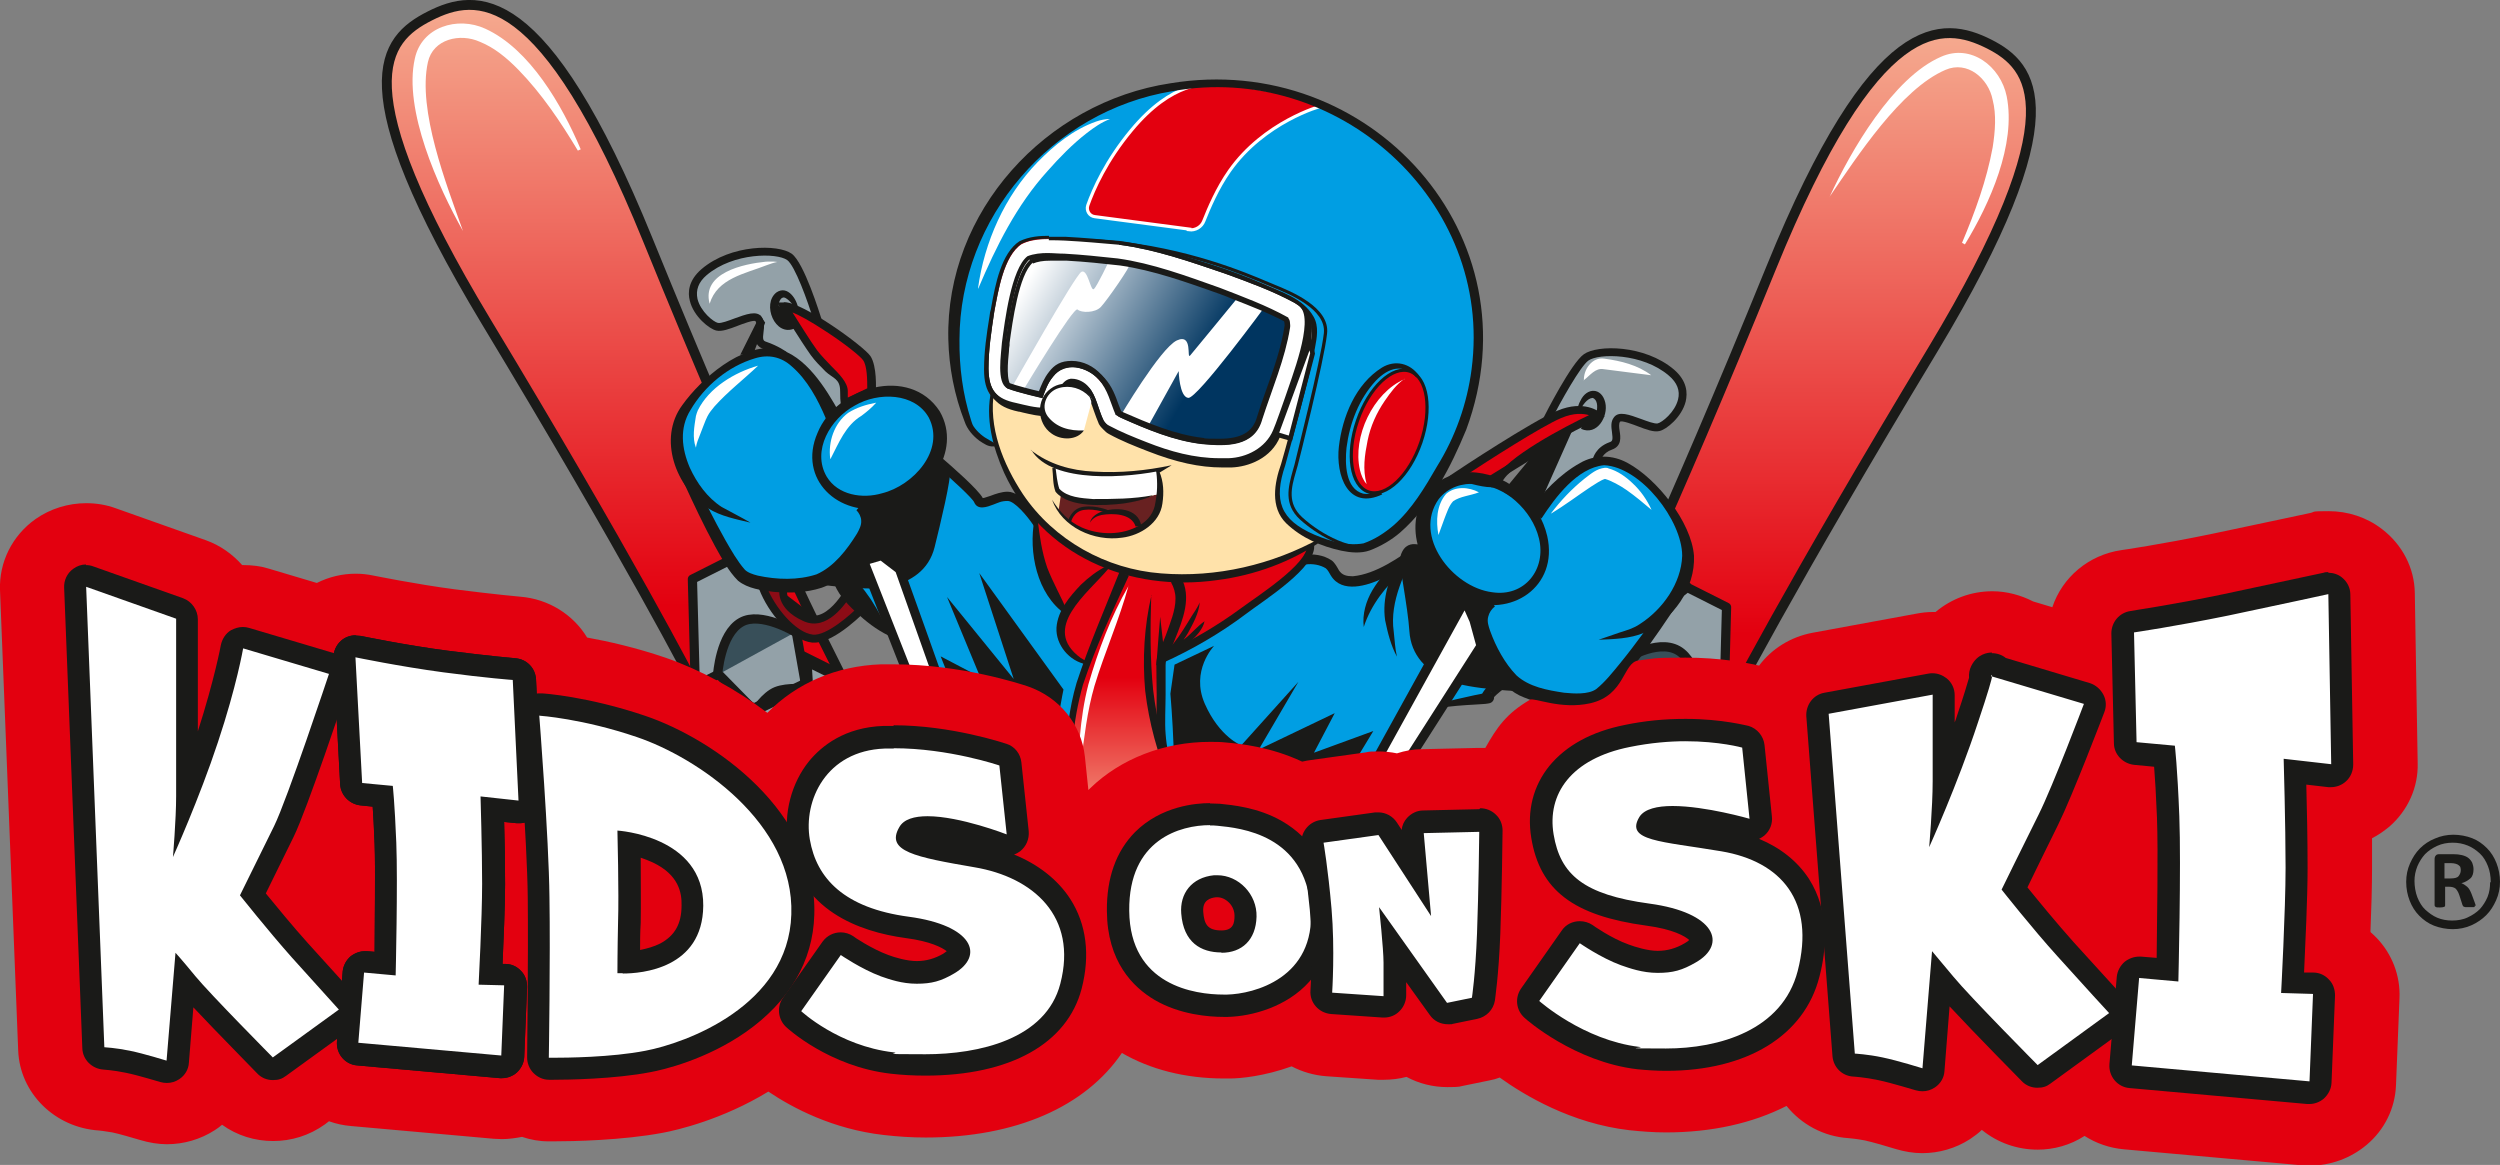 <?xml version="1.0" encoding="UTF-8"?> <svg xmlns="http://www.w3.org/2000/svg" xmlns:xlink="http://www.w3.org/1999/xlink" viewBox="0 0 783.5 365.1"><rect x="0" y="0" width="783.5" height="365.1" fill="#808080" stroke="none"/><defs><linearGradient id="Unbenannter_Verlauf_17" data-name="Unbenannter Verlauf 17" x1="214" y1="1.6" x2="214" y2="315.5" gradientUnits="userSpaceOnUse"><stop offset="0" stop-color="#f5aa8f"></stop><stop offset=".6" stop-color="#e3000f"></stop></linearGradient><linearGradient id="Unbenannter_Verlauf_17-2" data-name="Unbenannter Verlauf 17" x1="544.1" y1="10.4" x2="544.1" y2="324.3" xlink:href="#Unbenannter_Verlauf_17"></linearGradient><linearGradient id="Unbenannter_Verlauf_14" data-name="Unbenannter Verlauf 14" x1="367.6" y1="263" x2="367.6" y2="161.7" gradientUnits="userSpaceOnUse"><stop offset="0" stop-color="#fff"></stop><stop offset="0" stop-color="#f5aa8e"></stop><stop offset=".5" stop-color="#e3000f"></stop></linearGradient><linearGradient id="Unbenannter_Verlauf_7" data-name="Unbenannter Verlauf 7" x1="321.4" y1="88.4" x2="397.4" y2="132.3" gradientUnits="userSpaceOnUse"><stop offset="0" stop-color="#fff"></stop><stop offset=".7" stop-color="#003560"></stop></linearGradient><style>.cls-2{fill:#1a1a18}.cls-6{fill:#384f59;stroke-width:2.9px;stroke-miterlimit:10}.cls-11,.cls-6{stroke:#1a1a18}.cls-12{fill:#e3000f}.cls-15{fill:#fff}.cls-11,.cls-16{fill:#93a1a8}.cls-17{fill:#009ee3}.cls-11{stroke-linejoin:round;stroke-width:2.9px}</style></defs><g style="isolation:isolate"><g id="ski"><path d="M306.4 296.4c-16.7-32-43.9-86.9-48.2-95.4S235.7 155.4 203 75.1C170.3-5.2 149.3-2.4 134.7 5s-27.1 21.4 17.6 95.7c44.8 74.2 63.8 110.9 68.1 119.4s32.3 63 48.2 95.4" style="stroke-width:3.1px;fill:url(#Unbenannter_Verlauf_17);stroke:#1a1a18;stroke-miterlimit:10"></path><path class="cls-11" d="m229.3 175.3-12.3 6.2.9 33.5 7.3-3.7 11.5 11.7s3.1-4.9 6.6-6.3c3.5-1.4 9.4-.8 9.4-.8l-3.2-18.1 5.7-2.9-26-19.7Z"></path><path class="cls-6" d="M224.9 211.5s.8-12.8 7.4-16.5c6.1-3.5 17 3.1 17 3.1"></path><path class="cls-16" d="M252.3 247.2c-9.6 0-17.4-14.3-17.5-14.4l-1.2-2.3-5.8 5.4-1.7-1.1 2.9-16.6 7.3 4.4 16.7-8-.3-8 14.7 7.3v2c-.1 0-8 1.4-8 1.4l1.1 2.4c0 .2 9.2 19.8-2.5 25.7l-1.1.5c-1.5.8-3.1 1.2-4.6 1.2Z"></path><path class="cls-2" d="m254.7 209.9 9.3 4.6-2.5.5-5.1.9 2.2 4.7c0 .2 8.3 18.1-1.6 23.1l-1.1.5c-1.3.6-2.5.9-3.7.9-7 0-13.7-9.7-15.8-13.4l-2.5-4.6-3.8 3.6-1.8 1.7 1.9-11.1 3.9 2.3 1.8 1.1 1.9-.9 14.5-7 2.4-1.1v-2.6l-.2-3.3m-4-6.5.3 10-14.5 7-8.9-5.4-3.6 20.8 4.2 2.6 5-4.7s8.3 15.5 19.3 15.5 3.6-.4 5.5-1.4l1.1-.5c13.5-6.8 3.4-28.3 3.4-28.3l6.8-1.2.3-4.9-18.9-9.4Z"></path><path class="cls-15" d="M145.1 72.4c-7.8-13.8-18.7-38-15.1-54 2.1-10 13.4-13.4 22.1-9.4 14 6.4 24.1 24.1 29.9 37.8l-.9.4c-5.4-9-11.3-17.8-18.6-25.3-3.6-3.7-7.6-7-12.1-8.8-6.2-2.8-14.7-.9-16.3 6.4-3.3 15 5.8 38.3 11 52.9Z"></path><path d="M451.7 305.2c16.7-32 43.9-86.9 48.2-95.4 4.3-8.5 22.5-45.6 55.2-125.9s53.7-77.4 68.3-70.1c13.6 6.9 27.1 21.4-17.6 95.7-44.8 74.2-63.8 110.9-68.1 119.4-4.3 8.5-32.3 63-48.2 95.4" style="fill:url(#Unbenannter_Verlauf_17-2);stroke-width:3.1px;stroke:#1a1a18;stroke-miterlimit:10"></path><path class="cls-11" d="m528.8 184.1 12.3 6.2-.9 33.5-7.3-3.7-11.5 11.7s-3.1-4.9-6.6-6.3c-3.5-1.4-9.4-.8-9.4-.8l3.2-18.1-5.7-2.9 26-19.7Z"></path><path class="cls-6" d="M533.2 220.3s-.8-12.8-7.4-16.5-17 3.1-17 3.1"></path><path class="cls-16" d="M505.9 256c-1.6 0-3.1-.4-4.6-1.2l-1.1-.5c-11.7-5.9-2.6-25.5-2.5-25.7l1.1-2.4-7.8-1.4v-2c-.1 0 14.6-7.3 14.6-7.3l-.3 8 16.7 8 7.3-4.4 2.9 16.6-1.7 1.1-5.8-5.5-1.2 2.3c0 .1-7.9 14.4-17.5 14.4Z"></path><path class="cls-2" d="M503.4 218.7v3.3c-.1 0-.2 2.6-.2 2.6l2.4 1.1 14.5 7 1.9.9 1.8-1.1 3.9-2.3 1.9 11.1-1.8-1.7-3.8-3.5-2.5 4.6c-2 3.7-8.8 13.4-15.8 13.4s-2.5-.3-3.7-.9l-1.1-.5c-9.9-5-1.6-22.9-1.6-23.1l2.2-4.7-5.1-.9-2.5-.5 9.3-4.6m4.4-6.8-18.9 9.4.3 4.9 6.8 1.2s-10.2 21.5 3.4 28.3l1.1.5c1.9 1 3.7 1.4 5.5 1.4 10.9 0 19.3-15.5 19.3-15.5l5 4.7 4.2-2.6-3.6-20.8-8.9 5.4-14.5-7 .3-10Z"></path><path class="cls-15" d="M573.4 61.7c6.6-14.4 19.9-37.4 34.9-43.9 9.4-4.2 18.7 3 20.6 12.4 3 15.1-5.3 33.6-13.1 46.4l-.9-.5c4.1-9.7 7.7-19.6 9.6-29.9.8-5.1 1.2-10.3 0-14.9-1.3-6.7-7.9-12.4-14.8-9.4-14 6-27.7 27.2-36.4 39.9Z"></path></g><g id="little_guy"><g id="color"><path d="m310.9 124.4 4.1 3 9.6 2.6h2l.7-4.2 1.5-3.2 4.3-1.7 4.2-.2 4.2 2 1.8 3.5 2 5.2 1.8 2.9s5.2 2.3 5.6 2.5 4.9 2.4 4.9 2.4l14.4 4.3s5.9.8 6.3 1 6.1.4 6.1.4l3.8-.3s7.1-1.7 7.2-2.4 2.6-3.9 2.6-3.9l2.4-2.1 4.5 1.1-4.1 13v5.4l.8 5 3.7 3.7s5.7 2.9 6 3.2 3.3 1.9 3.3 1.9l-14.2 6.3-15.6 4.6s-12.3 1-12.5 1.1-8.5-.8-9.3-.8-10.2-2.5-10.8-2.6-12.5-3.7-12.8-3.9-8.2-6.8-8.2-6.8l-5-3.8-8.3-10.4-2.9-5.9s-3-7.4-2.9-7.7-1.5-7.4-1.5-7.4l.3-7.7Z" style="fill:#ffe2aa"></path><path class="cls-17" d="m311.5 139.4-4.7-3.1-4.2-5.5-2.9-17.9s-1.6-16.3 1.8-26.6c3.4-10.3 7.3-19.2 13.4-27.4 6-8.1 13.5-14.8 19.4-18.4 5.9-3.6 13.8-7.8 19.5-9.9 5.7-2.1 15.1-3.9 23.3-4.4s17.1.3 25.2 2.4 21.2 6.2 29.5 13.8c8.3 7.7 12.5 11.1 17.1 19.4 4.6 8.3 9.9 13.8 12.1 22.8 2.1 9 2.9 19.1 2.4 25.7-.5 6.7-2.9 13.8-4.2 20.7-1.3 6.8-9 17.1-10.9 21.3s-9 12.5-11.4 14.5-7.3 4.2-12.2 4.6-12.1-2.4-12.1-2.4-9.9-5.4-11.1-8.3c-1.1-2.9-1.5-8.8-1-11.1.5-2.3 4.2-12.4 4.2-12.4s6.7-25.2 7-27.5-.3-8.1-.8-9.9c-.5-1.8-8-7.8-12.4-9.8-4.4-2-27-9.4-31.8-10.8s-11.9-2.9-20.5-3.6c-8.6-.7-19.2-1.8-21.8-1.1s-7 2.6-7.5 3.6-5.4 10.6-5.2 14.7c.2 4.1-2.8 20.5-2.8 22.2s.2 6.8.8 7.7 1.1 1.8 1.1 1.8-.7 5.2-.3 7.7c.3 2.4 1 7.3 1 7.3ZM324.4 161.7s-5-6-7.2-6.2-9.3 2.1-9.3 2.1l-3.9-3.7-9.8-9.9s2-9.6-1.8-14.3c-3.7-4.7-9.6-8.1-13.7-7.8-4.1.3-16.5 6.4-16.5 6.4l-2 1.8s-5.7-12.9-10.1-15.1-9.3-7.2-17.8-2.6-15.8 10.3-17.9 16.8c-2.1 6.5-3.7 9.9-2.1 14s11.6 22.8 11.6 22.8 3.4 11.4 8.5 14c5 2.6 6.7 3.7 13.5 3.7s17.8-3.4 18.2-4.1 11.6-9.3 11.6-9.3l7.5 8.5 2.9 11.1 22.5 63.4 2.1 4.4 6.2.3 17.1-7 1-22 2.9-13.8 2-7-4.1-3.4-3.7-5.5.3-4.1 1-3.6-3.6-5.9-4.6-11.1-1-8.3v-4.4Z"></path><path class="cls-17" d="m364.5 234.4-1-12.4 1-16.9s12.2-5 12.9-5.5 15-9.9 15-9.9l10.6-8 6.7-6.4 6 .8 3.3 3.4 2.4 2.4 5.7-.5 6.8-2.4 5.9-3.1 4.2-2.3 1.3-6.5 2.6-10.1 4.9-4.9 4.9-2 6.4.2 7 2.3 4.2 1.6 5.5 4.6 10.1-9.4 9.6-4.7 7.7.5 8 5.7 11.2 14.3 1.1 9.6-2.9 9.1-6.8 14.2L509 209l-5 7.2s-5.9 3.1-6.4 3.1-11.7-1.8-11.7-1.8-6.2-.7-7.8-1.1-8-2.9-8-2.9l-2.6 3.4-3.7 2.3-8.8.7-2.1.8 10.9-19.1-.8-9.1-5.4-3.1-8.1 16.3-26.7 48.4s-34.7 3.3-35.3 3.4-14.8-.5-14.8-.5l-8-22.5Z"></path><path d="m372.7 71.8-29.6-3.9c-1.7-.2-2.7-1.9-2.2-3.5 1.8-5.1 5.8-14.1 13.7-23.6 12.9-15.5 23.1-14.6 28.9-15l23.6 4.1s7 3.3 7.2 3.3c-.4 0-18.2 5-29 20.4-3.8 5.4-6.5 11.8-8 15.6-.7 1.9-2.7 3.1-4.7 2.8Z" style="stroke:#fff;fill:#e3000f;stroke-miterlimit:10"></path><ellipse cx="435.7" cy="135.5" rx="20" ry="10.5" transform="rotate(-71 435.36 135.609)" style="fill:#e3000f;stroke:#1a1a18;stroke-miterlimit:10"></ellipse><path d="M324.4 161.7s9 8.6 12.2 10.4c3.3 1.8 13.8 6.5 18.4 7.7 4.6 1.1 20.9 2 20.9 2l13.7-2.4 12.4-4.2 9-3.4s-4.1 7-6.8 9.4C401.4 183.6 382 197 382 197l-17.3 9.1-1 21.2.8 7.2 4.6 15.3 4.4 10.4-2.1 2.6-6.4.3-17.6-3.4-9-3.7-2.8-3.7-1.5-1.3s.8-22.6 2.1-28.8c1.3-6.2 3.7-14 3.7-14s-4.9-2.8-6.4-5.9-1.1-7.2-1.1-7.2l1-3.6s-7.3-10.8-8.1-16.9c-.5-4.1-1-12.7-1-12.7Z" style="fill:url(#Unbenannter_Verlauf_14)"></path><path class="cls-12" d="M264.4 127.2V121l-6.6-8-6.1-6.2-5-10.1 6.7 2.4 12.7 7.5 5.3 4.9 2.7 5.6-.5 5.7-9.2 4.4z"></path><path d="m238.2 184.3 5.4 8.3 6.7 5.9 3.9 1.5 4.4-.7 11.2-7.7-4.7-4.1-4.2 4.1-4.7 2.4s-4.2-1-4.9-1.1-3.9-3.1-3.9-3.1l-2.3-4.1v-2l-5.7-1-1.1 1.5Z" style="fill:#8d0c16"></path><path class="cls-12" d="m465.8 150.5 21.7-13.7 10.1-5.4 2-1.6-4.7-1.6s-5 1.3-5.5 1.5-14.8 7.7-14.8 7.7l-18.4 12.4 5.7.2 4.1.7ZM271.9 176.9l45 116.8 5-2.8-42.4-115.5-4.7-2.6-2.9 4.1zM406.2 285.7c.1-.5-1 9.1 13.7-13.6 13.5-20.9 44.5-71.5 44.5-71.5l-5.2-13.5-7.6 13.7-45.4 84.9ZM411.7 109.7l-2.1-2 1.3-8-2.6-4.1-10.9-5.5-18.7-7.3-18.7-5.2-13.7-2-11.9-.7-8.3-.3-4.6.7-2.8 1.6-2.4 3.4-2.1 4.1-2.4 8.3-1.6 12.9-1 10 .5 5.1 1.3 3.6 5.4 2.8 5.5 1.5 4.7 1.3.7-4.2 1.5-3.2 2.2-1.5 4.3-.7 3.7 1.1 3.9 2.8.3 3.1 2 4.2 1.8 2.9 2.9 2.1 6.2 2.1 11.5 4.3 9.7 1.5 7 .6s6.4-.9 6.7-1 5.1-2.4 5.1-2.4l3.3-3.4.9-1.9 4.5 1.1 6.6-25.4.4-2.1ZM356.9 165.4s-1.4-2.7-1.6-2.9-3.4-2-3.4-2l-4.5-.4-1 .3-1.8-.7-3.4-.4-2.9.3-2.3 1.3-1.1 2.4 4.6 2.8 6.7 1.7 6-.2 4.1-1.4.7-.9Z"></path><path d="m326.1 123.8-8.8-2.2-2.4-1.6.2-5.3.7-9.3s2.4-13.8 2.4-14.3 2-6.4 2-6.4l2-3 2.4-1.3h9.4l13.8 1.4 12.8 2.3 7.9 2.5 14.9 5.1 11.4 4.5 7.4 3.5 1.1 1.4-.2 2.9-5.4 17.7-3.3 9-1.8 4-3.2 2.8s-4.6 1.1-5 1.1-6.8-.2-7.1-.2-5.9-1.1-6.3-1.1-7.3-2.2-7.7-2.2-10.3-4.4-10.7-4.4-2.7-1.2-2.7-1.2-4-11-6.6-12.4-5.1-2.6-5.1-2.6h-3.9l-2.8.5-2.9 2.9-1.6 3.3-1.2 2.7Z" style="fill:url(#Unbenannter_Verlauf_7)"></path><path class="cls-15" d="M387.4 93.9S374.2 110 373 111.4c-1.2 1.4 1-7.1-4.2-4.7-5.2 2.5-17.8 23.9-17.8 23.9l9.2 2.3 9.2-16.6s.2 8.1 3 8.4S396.5 96 396.5 96l-9.2-2.2ZM321.1 121.6s15.4-25.7 16.6-24.6c1.2 1.1 5.5 1.1 7.3-.8 1.9-2 9.7-13.2 9-13.4s-6.3-1.3-6.3-1.3-3.9 8.3-4.9 9.1c-1 .8-1.9-6.5-3.9-5.4-2 1.1-21.5 35.7-21.5 35.7l3.8.7Z"></path><path d="m331.8 159.7.7-4.7s4.2 2 7 2.3 9.6.3 10.2.3 10.3-1.9 10.3-1.9l3.4-1.1-1.3 6.2-3.6 4.1-.8.7-2.4-3.2-3.4-2h-5.5l-2.6-1.2s-4-.2-4.2-.2-2.5 1.2-2.5 1.2l-1.3 2-.9 1.1-2.3-2-.7-1.5Z" style="fill:#682121"></path><path class="cls-15" d="m330.1 146.1 1.4 7.4 2 1.9 6.9 1.9 10.2.2 12.8-2.7-.2-3.6-.7-3.8-10.5 1.1s-10.1.3-10.4.2-9.7-2-9.7-2l-1.9-.6ZM332 126.3c-1.1 1.1-1.5 1.4-2.2.7s-1.4-2.1-.3-3.2 3.5-1.4 4.2-.7-.6 2.1-1.7 3.2Z"></path><path class="cls-16" d="m487.6 138.5 6.1-5 5.4-.5.4-3.2-4.7-1.7-9.6 2.3 9.6-16.9 5.4-2.8 8.5-.5 9.7 3.5 7 4.1 2 4.4-2 5.4-2.8 4.3-3.5 1.3-4.6-.6-6.9-1.5-1.5 2.1.4 4.6-2 1.5-3 2.2-1 3.1-10.9 6.2-7 7.4 5-19.7zM259.3 128.3l-7-12.7-6.1-5.2-6.4-1.8-1.6-1.7.7-3.9-1.4-3-1.7-.7-8 2.6-3.5.3-2.6-1.4-4.7-6.5v-4.5c.1 0 2.5-3.1 2.5-3.1l3.4-2.7 6.5-4 8.8-1.2 5.9.7s3.1.9 3.5 1.4 2.6 3.3 2.6 3.3 2.8 6.3 2.9 6.6 3 9.8 3 9.8l-7.2-3.9-2.2.3 4.7 8.6 6.7 8.4 3.9 4.5 2.4 2.8v6.2l-4.1 2.8-1-1.7Z"></path><path class="cls-15" d="M306.5 90.4c2-14.6 8.4-29 18.7-39.6 5.2-5.3 11.2-10.2 18.3-12.7 1.4-.5 2.9-.8 4.4-.8-2.7 1-5.1 2.7-7.3 4.4-4.5 3.5-8.5 7.6-12.3 11.9-9.7 10.7-16.1 23.6-21.7 36.8ZM237.7 114.5c-4.6 4.4-9.6 8.2-13.8 12.9-.8 1-1.6 1.9-2.2 3.1-.6 1.1-1.8 4.5-2.3 5.7-.5 1.3-1.1 2.6-1.3 4.1-1.2-3.1-.5-6.7 0-9.9.1-.4.4-1.4.6-1.8 3.5-7.1 11.5-11.9 18.9-14ZM260.2 143.8c-.7-5.3 1.2-11.1 5.6-14.4 2.7-1.7 5.6-2.6 8.8-3.2-1.4 1.6-3 2.9-4.6 4.1-5 3-7.1 8.5-9.7 13.5ZM450.8 167.6c-.8-4.3-.6-9.3 2.4-12.8 2.8-2.5 7.2-2.2 10.3-.5-2.9 1.1-5.8 1.2-8.1 2.8-1.3 1.4-1.9 3.4-2.7 5.4l-1.9 5.2ZM486 161c3.1-4.1 6.6-7.8 10.6-11 2-1.5 3.7-3.1 6.4-3.4.4 0 .8 0 1.1.2 2.9.8 5.4 2.6 7.5 4.6 2.6 2.4 4.6 5.3 6 8.4-2.6-2.2-5.1-4.3-7.8-6.2-2-1.4-4.9-3-6.8-3.5-1.4.4-3 1.6-4.5 2.5-4.2 2.8-8.1 5.8-12.5 8.4ZM496.4 119.3c-.2-3.5 2.6-7.5 6.4-6.9 5.2.7 10.5 2 14.7 5.2-5.1-.7-9.9-1.2-14.9-1.9-2.6-.5-4.3 2-6.3 3.5ZM222.4 95.2c-2.6-9.7 10.6-12.5 17.7-13.2 1.1 0 2.3-.1 3.5.1-1.1.2-2.2.6-3.3 1-6.8 2.7-15.5 4.1-17.9 12.1ZM277 179.4l18.4 50.7-19.4-50.3 1-.4zM455.8 204.6l-32.4 55.8 31.5-56.3.9.5zM353.7 183.5c-2.9 10.7-7.5 20.9-10.7 31.5-2.3 7.9-3.2 16.2-4.3 24.4l-1 8.3c.2-11.1.6-22.4 3.4-33.2 3.1-10.7 7-21.2 12.6-30.9ZM440.2 118.7c-2.6 1.8-4.4 4.3-6.2 6.9-2.6 3.8-4.5 8-5.4 12.5-.9 4.5-1.6 9-.3 13.6-1.1-1.2-1.7-2.8-2.1-4.4-2.4-10.4 4.1-24.2 14-28.5Z"></path><path class="cls-17" d="m269.5 183.8 4.3.4 3.1 8.9s-4.3-3.1-4.4-3.2-3-6.1-3-6.1Z"></path></g><g id="linework" style="mix-blend-mode:multiply"><path class="cls-2" d="M332 251.3s-1.3-10.4-1.3-16.6 2.6-18.6 2.6-18.6l-26.4-36.5 10.8 33.2-20.9-25.7 10.4 25.1-12.4-6.5s11.1 28 14.7 36.8c3.6 8.8 7.5 15.6 7.5 15.6l15-6.8ZM376.3 255.5c-1.2-1.2-8.1-13-8.5-21.5-.3-8.5-1-16.6-1-16.6l1.3-9.1 12.4-5.9s-7.5 7.8-2.9 18.2c4.6 10.4 11.4 13 11.4 13l17.9-19.9-12.4 21.2 23.8-11.4-6.5 12.4 18.6-6.8-14 23.1s-34.9 8.5-40.1 3.3ZM311.5 139.9c-1.8.2-3.2-.9-4.6-1.8-2-1.5-3.8-3.6-4.6-6-3.2-8.2-4.9-17-5.1-25.8-.9-40 30.6-74.3 69.6-80.2C429.3 15.8 482 74 459.5 134.7c-4.9 11.8-10.9 23.6-20.7 32.2-2.8 2.4-6.1 4.3-9.5 5.6-2.8 1-6 .7-8.9.1-6.4-1.4-12.5-4-17.3-8.6-5.1-5-3.7-12.7-1.6-18.6 3.5-12.1 6.5-24.4 9-36.6.5-2.9 1.3-6-.2-8.7-3.1-5.4-9.8-7.2-15.2-9.7-14.3-6.4-29.6-10.7-45.2-12.6-10.7-1.3-28-2.1-33.7 8.9-.7 1.1-.8 3.1-1.2 4.4-.9 4.6-1.6 9.3-2.2 14-.8 6.2-1.4 12.5-1.1 18.8h-1c-.4-9.5.9-18.9 2.3-28.3.3-2.3.8-4.8 1.2-7 .8-4.1 4.1-7.4 7.6-9.3 18.1-9.3 55.9 1.6 73.9 9.6 5.7 2.6 12.7 4.5 16 10.4 1.7 3 1 6.6.4 9.8-1.2 6.2-2.8 12.3-4.4 18.4-1.6 6.1-3.2 12.2-4.9 18.3-3.7 11-1.7 17.1 9.2 21.8 4.8 2 10.1 3.6 15.3 2.7 3.5-1.2 6.7-3.3 9.5-5.7 5.7-5 9.8-11.9 13.6-18.5 5.7-9.2 9.4-19.6 10.8-30.4 6.9-53-42.2-96.5-93.9-87.1-37.6 6.2-66.5 39.6-66.6 77.8-.1 8.5 1 17.1 3.6 25.2.2.6.4 1.4.8 2 1.2 1.8 3 3.3 4.9 4.3.6.4 1.3.6 1.9 1.3l-.3 1Z"></path><path class="cls-2" d="M426.9 172.1c-5.9 0-14.1-4.4-19.5-9.3-5.2-4.8-3.6-10.3-2.3-15.1l.6-2.1c0-.3 8.3-32.8 9.2-41.2.8-7.5-10.9-12.3-15.9-14.3-.5-.2-1.1-.5-1.9-.8-6.9-2.9-25.1-10.7-49.7-13-26.8-2.5-31.2 8-31.9 11.3-1.3 6.2-4.2 26.7-3.5 37h-1c-.7-10.3 2.2-31 3.5-37.2.7-3.5 5.3-14.7 33-12.1 24.8 2.3 43.1 10.2 50 13.1.8.3 1.4.6 1.9.8 5.2 2.1 17.5 7.1 16.5 15.4-.9 8.5-9.1 41-9.2 41.3l-.6 2.1c-1.4 4.8-2.7 9.8 2 14.1 6.2 5.7 16.2 10.6 21.5 8.6l.4.9c-.9.3-1.9.5-3 .5Z"></path><path class="cls-2" d="M311.6 122.4c-2 11.4 2.8 23.1 9 32.5 9.7 14.4 26.1 23.5 43.3 24.8 17.3 1.4 34.8-2.7 50-11.1l.5.8c-9.7 6.7-21.2 10.9-32.9 12.4-27.6 3.9-54.8-7.6-66.8-33.6-3.6-8.1-6-17.2-4-26l.9.2ZM433.3 154.9c-10.9 5.2-14.7-6-13.7-14.9 1.1-9.4 5.2-19.6 13.5-24.8 4.1-2.5 8.8-1.4 11.6 2.5l-.8.6c-4.2-4.5-8.7-3.1-12.7 1-5.3 5.7-8.2 13.3-9.2 21-.5 4.9-.4 12.9 5.2 14.4 1.8.3 3.8 0 5.5-.6l.5.9Z"></path><path class="cls-2" d="M323 141c5.7 4.5 12.7 6.5 19.9 6.8 8.1.5 16.3-.3 24.3-2-1 .6-3.1 1.9-4.1 2.5l.2-.6c1.4 3.2 1.5 6.7 1 10.1-.8 6.1-6.9 10-12.6 10.7-8.8 1.3-18.9-3.2-22-11.9 2.3 3.7 5.3 6.9 9.3 8.7 5.7 2.5 12.8 2.5 18.2-.7 2.7-1.6 4.5-4 4.9-7.1.6-3.1.7-6.3.3-9.4l-.1-.4c.3-.2 1.8-1.1 2.1-1.3l.4.9c-10.8 2.4-35.1 4.6-41.6-6.3Z"></path><path class="cls-2" d="M330.8 146.5c.3 2.2.5 4.7 1.2 6.7 2.6 2.7 6.9 2.9 10.5 3.2 6.3 0 12.7 0 18.9-1.2-2.9 1.5-6.1 2.1-9.3 2.6-5.9.7-17.2 1.4-21.3-3.7-.9-2.4-.7-4.9-1-7.4h1ZM355.9 165c-1.3-4.1-7.1-4.2-10.7-3.6-1.4.3-2.8 1-3.6 2.4.3-1.6 1.8-2.7 3.3-3.3 4.4-1.7 11.9-1.5 12.8 4.4l-1.8.1Z"></path><path class="cls-2" d="m335.6 163.6-.9-.2s.9-4.1 5-4.6c3.8-.5 7.7 1.1 7.9 1.2l-.4.9s-3.8-1.6-7.4-1.1c-3.4.4-4.1 3.7-4.2 3.9ZM325.2 162.8c.6 5.1 1.3 10.2 3 15.1 1.8 4.7 4.4 9.2 6.4 13.9l-.7.7c-9-6.3-11.6-19.5-9.7-29.7h1Z"></path><path class="cls-2" d="M347.4 178.2c-6.5 7.8-21.4 18.7-8.7 28 .6.4 1.3.8 2 1l-.2 1c-5.3-.9-9.7-6.1-9.4-11.5.4-5.4 4.1-9.7 7.6-13.4 2.4-2.3 5.1-4.4 8.1-5.9l.6.8Z"></path><path class="cls-2" d="M353.8 180.4c-5.2 11.2-10.5 22.5-14.4 34.2-3.3 11.7-4.3 24.4-3.2 36.5 1.6 7.1 29.2 12 35.4 9.9 1.8-.6-1.2-5.5-1.6-6.8-3.7-7.5-6.7-15.6-7.3-24.1-.4-3.7-.2-8.8-.2-12.5 0-3.1-.1-6.2-.1-9.3 0-1.1.2-2.5.7-3.6.8-1.9 1.5-3.7 2.3-5.7 1.3-3.7 3-7.6 3-11.4 0-1.8-.5-3.5-1.4-5.1l3.1-1.6c3.5 6.2.6 13.3-1.8 19.3-.8 2.1-1.8 4.4-2.7 6.4-.2.6-.3 1.1-.3 1.8v9.3c0 3.6-.3 8.8 0 12.3.6 8.2 3.4 15.9 6.9 23.3 2.3 4.9 4.9 10.4-3.1 10.6-8.1.3-31.5-3.4-34.8-11.5-.9-4.5-.6-9.1-.5-13.6.4-8.4 1.2-16.7 3.6-24.8 3.9-11.9 8.9-23.3 13.5-34.9l2.9 1.3Z"></path><path class="cls-2" d="M376 188.8c-.3 3.5-2.1 6.6-3.7 9.6-1.8 3-4.1 5.8-7.2 7.6l-.5-.9c2.3-1.6 4.5-3.2 6.7-4.9 2.3-1.8 3.8-3.8 6.2-5.5-1 4.9-8.2 9.4-12.4 11.3l-.5-.9c1.2-1.1 2.3-2.4 3.3-3.6 1.8-2.2 4-5.8 5.5-8.3.9-1.4 1.9-2.8 2.6-4.4Z"></path><path class="cls-2" d="M411.8 170.6c1.3 7-16.1 17.8-21.3 21.8-8.1 6.1-16.9 11.2-26.2 15.4l-1.9.7c0-.4 1.1-14.2 1.2-15.2l1.5 13.3-1.8-1.1c9.1-4.1 17.8-9.1 25.8-15 4.7-3.5 20.7-13.7 20.5-19.4l2.2-.5Z"></path><path class="cls-2" d="M360.8 186.5c-.3 9.9-.4 20 .6 29.8 1.2 9.8 3.7 19.5 6.2 29.1l-.9.3c-3.9-9.3-6.6-19.1-7.8-29.2-.9-10.1-.3-20.3 2-30.1ZM324 164.8c-2.1-3.2-6.1-7.8-8.2-7.8s-3 .6-4.4 1.1c-2.1.8-5 1.9-6.1-.7-.5-1.2-6.6-6.9-12-11.5l2-2.3c2.7 2.3 11.4 9.9 12.7 12.5.5 0 1.6-.5 2.4-.7 1.6-.6 3.5-1.3 5.4-1.3 4.5 0 9.7 7.6 10.7 9.1l-2.5 1.6ZM408.6 173.9c3-.4 6.1 0 8.7 1.7 1 .7 1.8 2.2 2.3 3.1 1 1.6 2.5 1.9 4.4 1.9 7.3-.7 14.5-5.9 20.4-10-3.9 8.5-9 17.7-7.6 27.4.3 2.6.4 5.2 1 7.8-1.9-3.5-2.9-7.5-3.7-11.4-1-6.9 1.3-13.8 4.8-19.7l2.4 2.2c-2.6 1.7-5.2 3.1-8 4.4-4.7 2.2-12.7 4.8-16.2-.9-.6-1-.9-1.7-1.6-2.3-1.8-1.1-4.2-1.5-6.3-1.2l-.5-3Z"></path><path class="cls-2" d="M294.5 128.9c7.3 12.6-4.1 28-17.2 30.2-14.5 3-27.4-8.9-21.1-23.4 5.8-14.4 28.9-21.3 38.3-6.8Zm-3.4 2c-4.4-7.9-15.9-8.1-23.2-3.8-7.6 4.1-13.6 14.1-8.8 22.3 3.5 5.8 11.2 7 17.3 5.2 9.8-2.4 19.9-13.5 14.7-23.7Z"></path><path class="cls-2" d="M258.8 131.1c-2.5-5.9-5.8-12.1-10.7-16.3-3.3-3-7.3-3.8-11.5-2.5-8.4 2.5-15.8 8.7-20.2 16.2-3.5 5.6-2.8 12.1-.2 18.1 2.2 4.8 5.5 9.4 10 12.3 2 1.1 7 3.7 9 4.9-4.6-1.1-9.3-2-13.3-4.5-10.1-6.6-15.8-21.8-8.1-32.3 6-8.4 18.5-19.3 29.5-17.8 9.2 2.1 15.5 12.5 19.8 20.2l-4.3 1.9Z"></path><path class="cls-2" d="M217.1 149.2c3.2 6.8 6.6 13.6 10.3 20.2 1.8 3.1 3.7 6.5 6 9.1.8.9 2.5 1.5 4.1 1.9 6 1.3 12.6 1.5 18.4-.4 5.5-2.4 9.6-7.8 12.7-12.8.7-1.3 1.4-2.6 1.3-4 0-1.2-.7-2.5-1.5-3.3l3.3-3.7c2.4 2.2 3.5 5.5 3 8.7-1.5 5.6-5.5 10.1-9.4 14.1-2.2 2.1-4.8 4.2-7.8 5.2-4.9 1.6-10.1 1.7-15 1.3-3.8-.5-8.1-1-11.2-3.5-3.1-3.1-5-6.9-7.1-10.6-3.7-6.8-6.9-13.6-10.1-20.6l3.1-1.4Z"></path><path class="cls-2" d="M254.8 182.9s17.1 2.6 23.9 1c6.8-1.6 12.4-5.2 14.2-12.4 1.8-7.2 5.4-22.3 4.7-23.5s-5.5-2.1-5.5-2.1-6.2 8.8-10.8 10.3c-4.6 1.5-10.3 1.8-10.3 1.8s2.8 4.9 0 9.8-7 11.1-9.4 13c-2.4 2-6.8 2.1-6.8 2.1ZM450.9 156.4c-8.2 11.6 4.3 27.6 16.7 29.2 10.2 1.6 17.1-7.2 14.7-16.9-1.1-4.5-3.8-8.6-7.3-11.7-6.5-5.9-18.1-8.1-24.1-.6Zm-3.2-2.6c3.6-4.3 9.6-6.3 15-5.7 10.7 1.1 19.8 9.5 22.2 19.9 3.6 15.9-11.4 25.9-25.7 19.9-12.7-4.9-21-22.7-11.5-34.1Z"></path><path class="cls-2" d="M479.1 160.1c4.6-5.9 9.5-11.3 16.1-15 4.7-2.7 10.2-2.6 14.9 0 9.1 4.9 20 18.5 20.8 29.1.4 10.2-6.5 19.9-15.6 24.1-4.5 1.9-9.5 2-14.3 2.2l6.7-2.3c2.2-.7 4.3-1.3 6.2-2.6 7.2-4.6 13-12.8 13.3-21.4 0-11.1-13-27.9-24.5-28.4-8.4.8-15.3 10.1-19.6 16.7l-4-2.6Z"></path><path class="cls-2" d="M524.5 191.1c-5.5 8.2-11.1 16.3-17.5 23.8-1.7 1.9-3.6 4.2-6.1 5.4-3.6 1.4-7.5 1.3-11.2 1.1-4.1-.4-8.1-1.2-12-2.8-4.1-1.5-7.4-4.9-9.7-8.4-3.1-4.8-6.4-10.1-6.8-16.1.1-3.3 1.8-6.5 4.6-8.3l2.7 4.3c-1 .7-1.8 1.9-2.1 3.2-.4 1.5.1 2.9.6 4.4 1.8 5 4.6 10.2 8.3 14 4 3.6 9.6 4.6 14.9 5.4 3.1.3 7.5.6 10-1.1 2.8-2.2 5.3-5.4 7.6-8.2 4.9-6 9.4-12.4 13.9-18.7l2.9 2Z"></path><path class="cls-2" d="M477.9 216.7s-17.6-.5-24.2-3.5c-6.6-3-11.5-7.7-12-15.4s-3.3-21.3-3-22.6c1.5-7.8 8.4-3.5 8.4-3.5s4.6 10.2 8.9 12.6c4.3 2.4 10 3.8 10 3.8s-3.6 4.5-1.7 10c1.9 5.5 5 12.7 7.1 15.2s6.5 3.5 6.5 3.5Z"></path><path class="cls-2" d="M440 178.6c-5.5 4.9-10.3 10.8-12.6 17.9-.5-4 .7-8.1 2.7-11.5 2.1-3.5 4.7-6.6 8.2-8.8l1.7 2.4ZM472.6 214.8c-1.5 1.2-3.3 2.5-4.6 3.9v-.3c.1-.6-.4-1.5-1-1.6.1 0 .4.2.5.3 1.2.8.9 2.7-.4 3.2-.5.2-1.1.2-1.6.3-.6 0-2.3.2-3 .2-3.8.2-7.9.5-11.7 1.1-2.6.4-5.2.8-7.5 1.9 2.1-1.6 4.7-2.4 7.2-3.1 3.7-1.1 7.8-2 11.5-2.8 1-.2 2.7-.5 3.6-.8-1.2.5-1.3 2.4-.2 3.1l.3.2c-1.3-.4-1.7-2-1.2-3 1.4-2.4 3.4-3.8 5.4-5.5l2.4 3.2ZM264.1 179.1c3.9 1.9 6.4 5.2 8.8 8.7 2.3 3.6 4.4 7.2 5.6 11.4-3.9-1.9-7.2-4.5-10.3-7.4-3.1-2.9-5.9-5.9-7.2-10.1l3.1-2.6Z"></path><path class="cls-15" d="M351.7 77.7c11.5 1.5 22.2 5.3 33.1 9 7.4 2.7 14.9 5.4 21.9 9.2.6.4 1.3.8 1.8 1.3 4.4 4.5-2.9 22.6-4.7 28.2-.6 1.7-3.1 8.9-3.8 10.4-2.4 5.7-8.4 8.6-13.9 8.8-8.9.6-17.5-1.7-25.7-4.9-4.1-1.6-8.1-3.2-12-5.3-.6-.3-1.1-.9-1.5-1.5-1.7-3.4-2.3-7.9-4.7-10.5-1.4-1.6-3.7-2.8-5.7-2.6-2.1.3-3.3 2.5-4.2 4.6-.7 1.4-.8 3.3-2.3 4.2-.5.2-.6.2-1 .3-3.4 0-6.3-.8-9.5-1.5-6.3-1.3-8.6-4-8.7-10.8 0-6.1.9-11.8 1.8-17.8 1.2-6.3 2.9-17.6 8.6-21.3 4.2-2.1 9.1-1.5 13.5-1.5 5.7.3 11.3.8 17 1.3Zm-.4 4.3c-5.6-.6-11.2-1.2-16.7-1.5-3.9 0-7.9-.7-11.5.9-5.1 4-7.1 20.4-8 27.1-.2 3.5-1.8 12.6 1.7 14.3 3.4 1.3 10.9 3 10.9 3-.1.2 0 0 0 0 .9-2.4 1.6-4.7 3.4-6.8 3.6-4.7 10.8-3.1 14.2 1 3 3.4 3.7 7.4 5.3 11.1 0 0-.2-.1-.1-.1.5.3 1.2.6 1.9 1 8.1 3.6 16.6 7.2 25.4 8.2 7.4.7 16.4 1 18.8-7.8 3-9.3 7.2-19.1 8.7-28.7.2-.8-.2-3-.4-3.1-6.8-3.8-14.2-6.5-21.4-9.3-10.4-3.7-21.2-7.7-32-9.2Z"></path><path class="cls-2" d="M329.7 76.3c1.7 0 3.4 0 5 .1 5.7.3 11.3.8 17 1.3 11.5 1.5 22.2 5.3 33.1 9 7.4 2.7 14.9 5.4 21.9 9.2.6.4 1.3.8 1.8 1.3 4.4 4.5-2.9 22.6-4.7 28.2-.6 1.7-3.1 8.9-3.8 10.4-2.4 5.7-8.4 8.6-13.9 8.8h-2.9c-7.9 0-15.5-2.1-22.8-5-4.1-1.6-8.1-3.2-12-5.3-.6-.3-1.1-.9-1.5-1.5-1.7-3.4-2.3-7.9-4.7-10.5-1.2-1.5-3.3-2.6-5.2-2.6h-.5c-2.1.3-3.3 2.5-4.2 4.6-.7 1.4-.8 3.3-2.3 4.2-.5.2-.6.2-1 .3h-.5c-3.2 0-6-.8-9-1.5-6.3-1.3-8.6-4-8.7-10.8 0-6.1.9-11.8 1.8-17.8 1.2-6.3 2.9-17.6 8.6-21.3 2.7-1.3 5.6-1.6 8.5-1.6m-2 49.9c.9-2.4 1.6-4.7 3.4-6.8 1.6-2 3.7-2.9 6-2.9s6.2 1.5 8.2 3.9c3 3.4 3.7 7.3 5.3 11h-.1s.1 0 .1.1c.5.3 1.1.6 1.7.9 8.1 3.6 16.6 7.2 25.4 8.2 1.8.2 3.7.3 5.5.3 5.8 0 11.4-1.4 13.2-8.1 3-9.3 7.2-19.1 8.7-28.7.2-.8-.2-3-.4-3.1-6.8-3.8-14.2-6.5-21.4-9.3-10.4-3.7-21.2-7.7-32-9.2-5.6-.6-11.2-1.2-16.7-1.5-1.8 0-3.6-.2-5.4-.2s-4.2.2-6.2 1c-5.1 4-7.1 20.4-8 27.1-.2 3.5-1.8 12.6 1.7 14.3 3.4 1.3 10.6 2.9 10.9 3m2.1-50.8c-2.8 0-6.1.2-9.2 1.7-5.7 3.7-7.6 13.7-8.8 20.4-.1.6-.2 1.3-.4 1.8l-.2 1.4c-.9 5.6-1.7 10.9-1.7 16.6 0 7.4 2.7 10.7 9.8 12.2.4 0 .9.2 1.4.3 2.6.6 5.1 1.2 8 1.2h1c.4 0 .7-.1 1.2-.4 1.5-.9 2-2.4 2.4-3.7.1-.4.3-.8.4-1.1.7-1.7 1.6-3.5 3-3.7h.3c1.4 0 3 .9 4 2.1 1.3 1.4 2.1 3.6 2.9 6 .5 1.4 1 2.8 1.6 4.2.5.9 1.3 1.7 2.1 2.1 4 2.2 8.1 3.8 12.2 5.4 8.9 3.5 16.3 5.1 23.3 5.1h3c5.2-.2 12.4-2.8 15.2-9.7.5-1.2 1.9-5.2 3-8.2.4-1 .7-1.9.8-2.3.3-.8.6-1.9 1.1-3.2 3.8-11.1 7.3-22.3 3.3-26.5-.7-.7-1.6-1.2-2.1-1.6-6.8-3.7-14-6.4-21-8.9l-1.1-.4-1.3-.5c-10.3-3.6-20.9-7.2-32.1-8.7-5.7-.5-11.3-1-17-1.3h-5Zm-6 7.7c1.5-.6 3.1-.9 5.4-.9h5.3c5.6.3 11.3.9 16.6 1.5 10.5 1.5 21 5.3 31.2 8.9l.5.2c1.1.4 2.2.8 3.3 1.3 5.9 2.3 11.9 4.6 17.4 7.6.1.5.2 1.5.2 1.8-1 6.8-3.5 13.9-6 20.8-.9 2.5-1.8 5.1-2.6 7.7-1.3 4.9-5 7-11.8 7s-3.8-.2-5.4-.3c-8.5-1-17-4.6-25-8.1l-1.2-.6c-.3-.8-.6-1.7-1-2.6-1-2.8-2-5.7-4.4-8.4-2.3-2.7-5.8-4.4-9.3-4.4s-5.4 1.2-7.1 3.4c-1.6 2-2.4 4.1-3.2 6.1-2.2-.5-6.9-1.7-9.4-2.6-2-1.1-1.3-7.9-1-10.8 0-.8.1-1.4.2-2v-.7c.9-6.5 2.9-21.5 7.3-25.2Z"></path><path class="cls-15" d="M350.7 76.7c11.5 1.5 22.2 5.3 33.1 9 7.4 2.7 14.9 5.4 21.9 9.2.6.4 1.3.8 1.8 1.3 4.4 4.5-2.9 22.6-4.7 28.2-.6 1.7-3.1 8.9-3.8 10.4-2.4 5.7-8.4 8.6-13.9 8.8-8.9.6-17.5-1.7-25.7-4.9-4.1-1.6-8.1-3.2-12-5.3-.6-.3-1.1-.9-1.5-1.5-1.7-3.4-2.3-7.9-4.7-10.5-1.4-1.6-3.7-2.8-5.7-2.6-2.1.3-3.3 2.5-4.2 4.6-.7 1.4-.8 3.3-2.3 4.2-.5.2-.6.2-1 .3-3.4 0-6.3-.8-9.5-1.5-6.3-1.3-8.6-4-8.7-10.8 0-6.1.9-11.8 1.8-17.8 1.2-6.3 2.9-17.6 8.6-21.3 4.2-2.1 9.1-1.5 13.5-1.5 5.7.3 11.3.8 17 1.3Zm-.4 4.3c-5.6-.6-11.2-1.2-16.7-1.5-3.9 0-7.9-.7-11.5.9-5.1 4-7.1 20.4-8 27.1-.2 3.5-1.8 12.6 1.7 14.3 3.4 1.3 10.9 3 10.9 3-.1.2 0 0 0 0 .9-2.4 1.6-4.7 3.4-6.8 3.6-4.7 10.8-3.1 14.2 1 3 3.4 3.7 7.4 5.3 11.1 0 0-.2-.1-.1-.1.5.3 1.2.6 1.9 1 8.1 3.6 16.6 7.2 25.4 8.2 7.4.7 16.4 1 18.8-7.8 3-9.3 7.2-19.1 8.7-28.7.2-.8-.2-3-.4-3.1-6.8-3.8-14.2-6.5-21.4-9.3-10.4-3.7-21.2-7.7-32-9.2Z"></path><path class="cls-2" d="M328.7 75.3c1.7 0 3.4 0 5 .1 5.7.3 11.3.8 17 1.3 11.5 1.5 22.2 5.3 33.1 9 7.4 2.7 14.9 5.4 21.9 9.2.6.4 1.3.8 1.8 1.3 4.4 4.5-2.9 22.6-4.7 28.2-.6 1.7-3.1 8.9-3.8 10.4-2.4 5.7-8.4 8.6-13.9 8.8h-2.9c-7.9 0-15.5-2.1-22.8-5-4.1-1.6-8.1-3.2-12-5.3-.6-.3-1.1-.9-1.5-1.5-1.7-3.4-2.3-7.9-4.7-10.5-1.2-1.5-3.3-2.6-5.2-2.6h-.5c-2.1.3-3.3 2.5-4.2 4.6-.7 1.4-.8 3.3-2.3 4.2-.5.2-.6.2-1 .3h-.5c-3.2 0-6-.8-9-1.5-6.3-1.3-8.6-4-8.7-10.8 0-6.1.9-11.8 1.8-17.8 1.2-6.3 2.9-17.6 8.6-21.3 2.7-1.3 5.6-1.6 8.5-1.6m-2 49.9c.9-2.4 1.6-4.7 3.4-6.8 1.6-2 3.7-2.9 6-2.9s6.2 1.5 8.2 3.9c3 3.4 3.7 7.3 5.3 11h-.1s.1 0 .1.1c.5.3 1.1.6 1.7.9 8.1 3.6 16.6 7.2 25.4 8.2 1.8.2 3.7.3 5.5.3 5.8 0 11.4-1.4 13.2-8.1 3-9.3 7.2-19.1 8.7-28.7.2-.8-.2-3-.4-3.1-6.8-3.8-14.2-6.5-21.4-9.3-10.4-3.7-21.2-7.7-32-9.2-5.6-.6-11.2-1.2-16.7-1.5-1.8 0-3.6-.2-5.4-.2s-4.2.2-6.2 1c-5.1 4-7.1 20.4-8 27.1-.2 3.5-1.8 12.6 1.7 14.3 3.4 1.3 10.6 2.9 10.9 3m2.1-50.8c-2.8 0-6.1.2-9.2 1.7-5.7 3.7-7.6 13.7-8.8 20.4-.1.6-.2 1.3-.4 1.8l-.2 1.4c-.9 5.6-1.7 10.9-1.7 16.6 0 7.4 2.7 10.7 9.8 12.2.4 0 .9.2 1.4.3 2.6.6 5.1 1.2 8 1.2h1c.4 0 .7-.1 1.2-.4 1.5-.9 2-2.4 2.4-3.7.1-.4.3-.8.4-1.1.7-1.7 1.6-3.5 3-3.7h.3c1.4 0 3 .9 4 2.1 1.3 1.4 2.1 3.6 2.9 6 .5 1.4 1 2.8 1.6 4.2.5.9 1.3 1.7 2.1 2.1 4 2.2 8.1 3.8 12.2 5.4 8.9 3.5 16.3 5.1 23.3 5.1h3c5.2-.2 12.4-2.8 15.2-9.7.5-1.2 1.9-5.2 3-8.2.4-1 .7-1.9.8-2.3.3-.8.6-1.9 1.1-3.2 3.8-11.1 7.3-22.3 3.3-26.5-.7-.7-1.6-1.2-2.1-1.6-6.8-3.7-14-6.4-21-8.9l-1.1-.4-1.3-.5c-10.3-3.6-20.9-7.2-32.1-8.7-5.7-.5-11.3-1-17-1.3h-5Zm-6 7.7c1.5-.6 3.1-.9 5.4-.9h5.3c5.6.3 11.3.9 16.6 1.5 10.5 1.5 21 5.3 31.2 8.9l.5.2c1.1.4 2.2.8 3.3 1.3 5.9 2.3 11.9 4.6 17.4 7.6.1.5.2 1.5.2 1.8-1 6.8-3.5 13.9-6 20.8-.9 2.5-1.8 5.1-2.6 7.7-1.3 4.9-5 7-11.8 7s-3.8-.2-5.4-.3c-8.5-1-17-4.6-25-8.1l-1.2-.6c-.3-.8-.6-1.7-1-2.6-1-2.8-2-5.7-4.4-8.4-2.3-2.7-5.8-4.4-9.3-4.4s-5.4 1.2-7.1 3.4c-1.6 2-2.4 4.1-3.2 6.1-2.2-.5-6.9-1.7-9.4-2.6-2-1.1-1.3-7.9-1-10.8 0-.8.1-1.4.2-2v-.7c.9-6.5 2.9-21.5 7.3-25.2Z"></path><path class="cls-15" d="M339.7 134.9c-2 1.2-4.6 1.5-7.1.6-4.4-1.5-6.9-5.9-5.6-9.8 1.3-4 6-6 10.4-4.5 2.2.7 3.9 2.2 4.9 4"></path><path class="cls-2" d="M339.7 134.9c-2.2 3.2-7.2 3.1-10.1 1-4.7-3.2-5-10.8-.3-14.1 4.2-3.2 11-1.2 13.1 3.6v1.5c-.2-.3-.7-2.3-1-2.6-2.4-2.6-6.1-3.7-9.5-2.7-3.7 1-5.9 5.5-3.6 8.8 2.7 3.6 6.9 4.7 11.4 4.5ZM245.1 112.3s-2.3-1.7-5.8-2.9c-3.1-1.1-2.7-3.9-2.4-5.8.2-1.2.3-2.3-.1-2.9-.4-.6-4.3.9-5.6 1.4-2.6 1-5 1.9-6.7 1.5-2.2-.5-7.1-4.4-8.3-9.3-.7-2.6-.5-6.4 3.7-10 9.2-7.8 24-7.8 28.2-4.8 3.9 2.8 8.8 18.8 9.4 20.6l-2.4.7c-2-6.6-6-17.6-8.4-19.3-3.2-2.3-16.8-2.4-25.2 4.7-2.6 2.2-3.5 4.7-2.9 7.5 1 4 5 7.2 6.4 7.5 1 .2 3.3-.7 5.2-1.4 3.6-1.3 7-2.6 8.5-.5 1 1.4.8 3.2.6 4.7-.3 2.3-.2 2.8.8 3.1 3.8 1.3 6.3 3.1 6.4 3.2l-1.5 2Z"></path><path class="cls-2" d="M249.1 102.9c-6.2 2.9-10.5-7.7-5.7-11.3 3.5-2.3 6.5 2.3 6.8 5.4l-.7.2c-.8-1.4-1.9-3-3.3-3.8-.6-.3-.8-.2-1.3.1-1.5 1.5-.8 4.4.2 6 .8 1.3 1.8 1.8 3.4 1.4l.6 1.9ZM501.6 144.4l-2.4-.5c0-.2.8-3.7 5.2-5.3 1-.3 1.1-.8.8-3.1-.2-1.5-.5-3.3.6-4.7 1.5-2.1 4.9-.8 8.5.5 1.9.7 4.3 1.6 5.2 1.4 1.4-.3 5.4-3.5 6.4-7.5.7-2.8-.3-5.3-2.9-7.5-8.3-7.1-22-7-25.2-4.7-2.5 1.8-8.5 12.5-12 19.3l-2.2-1.1c.9-1.8 8.9-17.5 12.8-20.2 4.2-3 19-3 28.2 4.8 4.2 3.6 4.3 7.4 3.7 10-1.2 4.9-6.1 8.9-8.3 9.3-1.7.4-4.1-.5-6.7-1.5-1.3-.5-5.2-2-5.6-1.4-.4.6-.3 1.7-.1 2.9.3 1.9.7 4.7-2.4 5.8-2.9 1-3.5 3.3-3.5 3.4Z"></path><path class="cls-2" d="M496.1 132.5c2.6.7 3.8-1.5 4.3-3.6.3-1.4.3-3.7-1.3-4.2-1.8.2-3.1 2.4-4 3.9l-.7-.2c.1-1 .4-1.9.9-2.8 2-4.3 6.7-4.2 7.8.6 1 4.3-2.6 10.5-7.6 8.2l.6-1.9ZM477.6 158.2l-12.5-8 21.4-13.2 1.3 2.1-18 11.1 9.1 5.9-1.3 2.1z"></path><path class="cls-15" d="m400 136.1 4.4 1.3 7-26.7-.9-3.3-10.5 28.7z"></path><path class="cls-2" d="m404.9 138.3-5.9-1.7 11.6-31.5 1.5 5.6v.2l-7.2 27.4Zm-4-2.7 3 .9 6.7-25.8-.2-.9-9.5 25.8ZM467.4 152.7c-3.5 0-8.9-1.8-11.1-2.5l-2.4-.8 2.1-1.4c1-.7 24.3-16.1 32.1-19.3 8.4-3.5 13.1.4 13.3.5l1.5 1.3-1.8.8c-7.6 3.5-28 14-30.5 20.1-.4 1-1.7 1.4-3.3 1.4Zm-7.7-4.1c4.1 1.2 7.9 1.9 8.9 1.6 3.2-6.9 22.3-16.7 29.4-20.1-1.8-.5-4.7-.8-8.7.9-6.2 2.6-23.4 13.7-29.5 17.7ZM264.4 128.1l-.6-.8c-.2-.3-.5-.7-.5-4.7s-2.3-4-4.6-6.2c-1.6-1.6-3.3-3.3-4.6-5.1-3.2-4.5-9.2-14.3-9.5-14.7l-1.1-1.8h2.1c0-.1.2-.1.2-.1 5.9 0 24.9 13.8 27 16.9 2.1 3.2 1.7 10.3 1.7 11.1v.7l-10 4.7Zm-16.1-30.3c2.1 3.3 5.6 9 7.8 12 1.2 1.6 2.8 3.2 4.3 4.8 2.7 2.7 5.3 5.3 5.3 8v2l6.1-2.9c0-2.3 0-7-1.3-8.8-.8-1.2-5.6-5.1-11.6-9-5-3.3-8.5-5.2-10.8-6.1ZM255.3 201.4h-.7c-6.6-.7-13.8-9.2-16.7-16.8l2.3-.9c2.6 6.7 9.2 14.6 14.6 15.2 4.2.4 11.7-6.1 14.9-9.4l-2.3-4.1c-2.4 4.1-8.3 12.5-15.5 9.3-9-4-7.6-10-7.6-10.2l2.4.6c0 .2-.9 4.3 6.1 7.4 7 3.1 13.3-10 13.4-10.1l1-2.2 5.6 9.7-.6.7c-1.1 1.1-10.4 10.8-17 10.8ZM238.2 98.8l-6.2 12.4 4.2-.6 3.6-9.5-1.6-2.3z"></path><path class="cls-2" d="m481.7 141.1 11.1-6.3-11.3 25.4-9.1-7.8 9.3-11.3z"></path><path class="cls-15" d="m281.9 178.4 40.2 113.3-5.2 2-46.3-117.9 5.7-1.7 5.6 4.3z"></path><path class="cls-2" d="m316.1 295.6-47.4-120.7 7.9-2.4 6.6 5.1v.4c.1 0 40.8 114.6 40.8 114.6l-7.9 3Zm-43.5-118.8 45.2 114.9 2.4-.9-39.5-111.5-4.7-3.6-3.4 1Z"></path><path class="cls-15" d="m464.2 202.5-54.9 85.8-4.2-2.6 54.1-97.7 2.8 6.5 2.2 8z"></path><path class="cls-2" d="m409.8 290.3-6.7-4 56.2-101.7 4.1 9.5 2.3 8.7-.4.6-55.6 87Zm-2.6-5.1 1.7 1 53.7-84-2-7.3-1.6-3.6-51.8 93.8ZM248.7 102l-2.5-4.8-2.8-1.8-.4 2.8 1.5 3.1 4.2.7z"></path></g></g><g id="font"><path class="cls-12" d="M742.9 292c.3-7 .5-14.5.5-20v-9.3c2-1 3.8-2.3 5.5-3.7 5.8-5.1 9-12.3 8.8-19.8l-.9-53.3c-.1-7.9-3.9-15.2-10.3-20.1-4.8-3.7-10.7-5.6-16.7-5.6s-4 .2-5.9.6c-.1 0-13.9 3-31.1 6.6-15.5 3.2-27.8 5-27.9 5-10.4 1.5-18.6 8.6-21.7 17.9l-6-1.8c-3.9-2-8.3-3.2-12.8-3.2-6.7 0-12.9 2.4-17.8 6.5h-.9c-1.7 0-3.4.2-5 .5l-32.6 6c-7 1.3-12.9 5.1-16.8 10.3-3.9-.9-12.2-2.5-23.1-2.5s-9.8.3-14.7.9-4.1 10.9-15.1 13.4c-9.3 2.1-17.7-1.9-18.9-1.1-7.4 4.3-10.4 8.7-14 15.1H462.9l-17.4.4c-2.6 0-5.2.5-7.7 1.3-1.9-.4-3.9-.6-5.9-.6s-2.6 0-3.9.3l-17.2 2.4c-.9.1-1.8.3-2.7.5-10-4.7-19.5-5.6-23.9-6-1.6-.2-3.3-.2-5-.2-14.4 0-28 5.3-37.5 14.5l-.6.6-1.1-10.5c-1.1-10.1-8-18.6-17.9-22-2.1-.7-20.8-6.9-42.1-6.9h-3.9c-14 .5-26.5 5.9-35.6 15.2-9.8-7.4-21-13.5-32-17.3-9.4-3.2-17.9-5.1-24.5-6.3-4.3-7.1-12-12.1-21-12.8 0 0-7.9-.7-20.4-2.3-12.3-1.6-25.4-4.3-25.5-4.3-1.9-.4-3.7-.6-5.6-.6-4.3 0-8.4 1-12.2 2.9l-15.1-4.5c-2.6-.8-5.2-1.1-7.9-1.1h-.4c-3-3.4-6.9-6.2-11.4-7.8l-28.2-10c-3-1.1-6.1-1.6-9.3-1.6-5.6 0-11.2 1.7-15.9 5C3.8 167.9-.3 176.2 0 184.9l5.7 144.3c.5 13.4 11.5 24.2 25.3 25.1 0 0 2 .2 4.2.6 2 .4 6.4 1.7 8.8 2.4 2.7.8 5.5 1.3 8.3 1.3 5.3 0 10.5-1.5 15-4.4.8-.5 1.6-1.1 2.3-1.7 4.7 3.4 10.3 5.1 16 5.1 5.7 0 11.3-1.7 16.2-5.2l1.3-1c2.2.8 4.5 1.3 6.9 1.5l44.8 4c.8 0 1.7.1 2.5.1 2.1 0 4.2-.3 6.3-.7 2.7.9 5.4 1.4 8.3 1.4h1.5c6.1 0 21.7-.3 34.4-2.7 4.3-.8 18.6-4.1 33-12.9 7.7 5.2 20.3 11.8 36.1 13.6 4.3.5 8.7.8 13.2.8 28.3 0 50.1-9.7 61.5-26.5 8.8 5.1 19.7 8 32 8h1.9c3.2 0 10.7-.7 19.3-3.8 3.3 1.7 6.9 2.8 10.9 3.1l16.1 1.1h1.9c2.4 0 4.8-.3 7.1-.9 3.9 2.1 8.3 3.2 12.8 3.2s3.6-.2 5.4-.5l7.8-1.6c1.1-.2 2.2-.5 3.2-.9 7.8 5.6 22.5 14.4 40.6 16.5 3.8.4 7.6.7 11.5.7 14.4 0 27.2-2.9 37.8-8.3 4.6 5.7 11.5 9.6 19.5 10.1 0 0 2.4.2 5 .7 2.3.5 7.2 1.9 9.7 2.7 2.7.8 5.5 1.3 8.3 1.3 5.3 0 10.5-1.5 15-4.4 1.3-.9 2.6-1.8 3.7-2.9 5 4.1 11.2 6.2 17.5 6.2 5.1 0 10.2-1.4 14.7-4.3 3.6 2.3 7.8 3.8 12.4 4.2l55.7 5c.8 0 1.7.1 2.5.1 6.5 0 12.8-2.3 17.8-6.5 5.6-4.7 8.9-11.4 9.2-18.6l1.1-27.4c.3-7-2.3-13.8-7.2-18.9-.6-.6-1.2-1.2-1.8-1.7Z"></path><path class="cls-15" d="M52.2 335.9c-.3 0-.7 0-1-.2 0 0-7-2.2-11.1-3-4-.8-7.5-1-7.6-1-1.8-.1-3.2-1.5-3.3-3.3l-5.7-144.3c0-1.2.5-2.3 1.4-2.9.6-.4 1.3-.7 2.1-.7s.8 0 1.2.2l28.2 10c1.4.5 2.3 1.8 2.3 3.3v54.9c2.1-5.4 4.4-11.4 6.3-17.3 5.7-17.2 7.8-28.8 7.8-28.9.2-1 .8-1.8 1.6-2.4.6-.3 1.2-.5 1.8-.5s.7 0 1 .1l26.9 8c.9.3 1.7.9 2.1 1.7.4.8.5 1.8.2 2.7-.5 1.6-13.2 39.7-17.4 48.2-3.2 6.4-7.7 15.7-9.7 19.7 2.8 3.5 9.3 11.5 14.7 17.5 7.2 8 14.8 16.3 14.8 16.3.7.7 1 1.7.9 2.7-.1 1-.6 1.9-1.4 2.5l-20.7 15c-.6.4-1.3.7-2 .7-.9 0-1.8-.3-2.5-1-.8-.8-19.9-20.1-24.5-25.7-.3-.3-.5-.6-.7-.9l-2.1 25.4c0 1.1-.6 2-1.5 2.6-.6.4-1.3.6-1.9.6Z"></path><path class="cls-2" d="m27 183.9 28.2 10v55.7c0 7.3-1 19-1 19s8.3-18.4 14.1-36c5.9-17.7 7.9-29.4 7.9-29.4l26.9 8S90 250.6 85.9 258.9c-4.1 8.3-10.7 21.7-10.7 21.7s9 11.3 16.2 19.4c7.2 8 14.8 16.4 14.8 16.4l-20.7 15s-19.7-19.9-24.3-25.5c-4.6-5.6-6.2-7.3-6.2-7.3l-2.8 33.8s-7.1-2.2-11.5-3.1-8-1.1-8-1.1L27 183.9m0-7c-1.5 0-2.9.5-4.1 1.4-1.9 1.4-2.9 3.6-2.8 5.9l5.7 144.3c.1 3.6 3 6.4 6.5 6.7 0 0 3.3.2 7.1 1 4 .8 10.7 2.9 10.8 2.9.7.2 1.4.3 2.1.3 1.4 0 2.7-.4 3.9-1.2 1.8-1.2 2.9-3.1 3-5.2l1.4-17.3c7.4 7.9 19.4 20 20 20.7 1.3 1.4 3.1 2.1 4.9 2.1s2.9-.4 4.1-1.3l20.7-15c1.6-1.2 2.6-2.9 2.8-4.9.2-2-.4-3.9-1.8-5.4 0 0-7.6-8.3-14.8-16.3-4.6-5.1-10-11.7-13.2-15.6 2.3-4.6 6-12.3 8.7-17.7 4.2-8.5 16.2-44.5 17.6-48.6.6-1.8.4-3.7-.4-5.4-.9-1.7-2.4-2.9-4.2-3.5l-26.9-8c-.7-.2-1.3-.3-2-.3-1.3 0-2.5.4-3.7 1-1.7 1-2.8 2.8-3.2 4.7 0 .1-2 10.8-7.2 27v-35.1c0-2.9-1.9-5.6-4.6-6.6l-28.2-10c-.8-.3-1.5-.4-2.3-.4Z"></path><path class="cls-15" d="M157.1 334.3h-.3l-44.8-4c-1.9-.2-3.3-1.8-3.2-3.8l1.8-22c0-.9.5-1.8 1.2-2.4.6-.5 1.4-.8 2.2-.8h.3l6.2.6c.2-8.2.5-28.1.2-37.7-.3-7.2-.6-12-.8-14.7l-6.8-.6c-1.7-.2-3.1-1.6-3.2-3.3l-2.1-39.4c0-1.1.4-2.1 1.2-2.8.6-.5 1.4-.8 2.3-.8h.7c.1 0 14 2.9 27.3 4.6 13.3 1.7 21.6 2.4 21.6 2.4 1.7.1 3.1 1.6 3.2 3.3l1.8 37.8c0 1-.3 2-1.1 2.7-.6.6-1.5.9-2.4.9h-.4l-8-.9c.1 5.6.4 16 .4 23.5s-.6 21.8-1 28.2h4.5c.9.1 1.8.5 2.4 1.2.6.7 1 1.6.9 2.5l-.9 22c0 .9-.5 1.8-1.2 2.5-.6.6-1.5.9-2.3.9Z"></path><path class="cls-2" d="M111.4 206s14 2.9 27.5 4.7c13.5 1.8 21.8 2.4 21.8 2.4l1.8 37.8-11.9-1.3s.5 16.7.5 27.4-1.1 31.6-1.1 31.6l8 .2-.9 22-44.8-4 1.8-22 9.9.9s.7-29.1.2-41.6c-.5-12.5-1.1-17.8-1.1-17.8l-9.6-.9-2.1-39.4m0-6.9c-1.6 0-3.3.6-4.5 1.7-1.6 1.4-2.5 3.5-2.4 5.6l2.1 39.4c.2 3.4 2.9 6.2 6.3 6.6l3.9.4c.2 2.8.4 6.6.6 11.7.3 8.3 0 24.3 0 33.8l-2.4-.2h-.6c-1.6 0-3.2.6-4.5 1.6-1.4 1.2-2.3 2.9-2.5 4.7l-1.8 22c-.3 3.8 2.5 7.2 6.3 7.5l44.8 4h.6c1.7 0 3.3-.6 4.6-1.7 1.4-1.3 2.3-3 2.4-4.9l.9-22c0-1.9-.6-3.7-1.9-5-1.3-1.4-3-2.2-4.9-2.2h-.9c.3-7.1.8-18 .8-24.9s-.1-13.8-.3-19.6l4 .4h.8c1.8 0 3.5-.7 4.8-1.9 1.5-1.4 2.3-3.4 2.2-5.4l-1.8-37.8c-.2-3.5-2.9-6.3-6.4-6.6 0 0-8.3-.7-21.5-2.4-13.1-1.7-26.9-4.6-27-4.6-.5 0-.9-.1-1.4-.1Z"></path><path class="cls-15" d="M157.1 334.3h-.3l-44.8-4c-1.9-.2-3.3-1.8-3.2-3.8l1.8-22c0-.9.5-1.8 1.2-2.4.6-.5 1.4-.8 2.2-.8h.3l6.2.6c.2-8.2.5-28.1.2-37.7-.3-7.2-.6-12-.8-14.7l-6.8-.6c-1.7-.2-3.1-1.6-3.2-3.3l-2.1-39.4c0-1.1.4-2.1 1.2-2.8.6-.5 1.4-.8 2.3-.8h.7c.1 0 14 2.9 27.3 4.6 13.3 1.7 21.6 2.4 21.6 2.4 1.7.1 3.1 1.6 3.2 3.3l1.8 37.8c0 1-.3 2-1.1 2.7-.6.6-1.5.9-2.4.9h-.4l-8-.9c.1 5.6.4 16 .4 23.5s-.6 21.8-1 28.2h4.5c.9.1 1.8.5 2.4 1.2.6.7 1 1.6.9 2.5l-.9 22c0 .9-.5 1.8-1.2 2.5-.6.6-1.5.9-2.3.9Z"></path><path class="cls-2" d="M111.4 206s14 2.9 27.5 4.7c13.5 1.8 21.8 2.4 21.8 2.4l1.8 37.8-11.9-1.3s.5 16.7.5 27.4-1.1 31.6-1.1 31.6l8 .2-.9 22-44.8-4 1.8-22 9.9.9s.7-29.1.2-41.6c-.5-12.5-1.1-17.8-1.1-17.8l-9.6-.9-2.1-39.4m0-6.9c-1.6 0-3.3.6-4.5 1.7-1.6 1.4-2.5 3.5-2.4 5.6l2.1 39.4c.2 3.4 2.9 6.2 6.3 6.6l3.9.4c.2 2.8.4 6.6.6 11.7.3 8.3 0 24.3 0 33.8l-2.4-.2h-.6c-1.6 0-3.2.6-4.5 1.6-1.4 1.2-2.3 2.9-2.5 4.7l-1.8 22c-.3 3.8 2.5 7.2 6.3 7.5l44.8 4h.6c1.7 0 3.3-.6 4.6-1.7 1.4-1.3 2.3-3 2.4-4.9l.9-22c0-1.9-.6-3.7-1.9-5-1.3-1.4-3-2.2-4.9-2.2h-.9c.3-7.1.8-18 .8-24.9s-.1-13.8-.3-19.6l4 .4h.8c1.8 0 3.5-.7 4.8-1.9 1.5-1.4 2.3-3.4 2.2-5.4l-1.8-37.8c-.2-3.5-2.9-6.3-6.4-6.6 0 0-8.3-.7-21.5-2.4-13.1-1.7-26.9-4.6-27-4.6-.5 0-.9-.1-1.4-.1Z"></path><path class="cls-15" d="M173.2 335H172c-.9 0-1.8-.4-2.4-1.1-.6-.7-1-1.6-1-2.5 0-.3.5-31.5.2-50.2-.2-18.6-3.2-56.3-3.2-56.7 0-1 .3-2 1-2.7.7-.7 1.5-1 2.5-1h.2c.6 0 14.2 1 31.4 6.9 20.9 7.1 51.8 28.7 50.8 59-.4 13.4-7.3 25.1-19.9 33.9-9.6 6.7-21 10.6-28.6 12.1-11 2.1-25.6 2.3-29.8 2.3Zm24-70.7c.1 6.3.3 18.3.1 24.8-.1 5-.2 9.5-.2 12.5 7.1-.4 19.7-3.1 19.9-17.7.1-14.1-13.1-18.4-19.8-19.6Z"></path><path class="cls-2" d="M169.1 224.3s13.5.9 30.5 6.7c18.9 6.4 49.4 26.9 48.4 55.6-.9 28.7-33.1 40.3-45.7 42.7-10.7 2.1-25 2.2-29.1 2.2H172s.5-31.4.2-50.3c-.2-18.9-3.2-57-3.2-57m26.2 80.9c5.8 0 25-1.5 25.2-21.2.2-22-26.9-23.6-26.9-23.6s.5 19.8.2 28.7c-.2 8.9-.2 16-.2 16h1.6m-26-87.7c-1.9 0-3.6.7-4.9 2.1-1.4 1.4-2.1 3.4-2 5.4 0 .4 3 38 3.2 56.5.2 18.6-.2 49.8-.2 50.1 0 1.8.7 3.6 2 4.9 1.3 1.3 3 2.1 4.9 2.1h1.3c4.3 0 19.2-.2 30.5-2.4 3.8-.7 17.3-3.8 29.9-12.6 13.5-9.5 21-22.1 21.4-36.7 1-32.2-31.2-55-53.1-62.4-17.7-6-31.7-7-32.3-7h-.5Zm31.5 80.4c0-2.4 0-5.4.2-8.5.1-5.2 0-13.9 0-20.4 1.2.4 2.5.9 3.8 1.5 8.2 3.9 9.1 9.6 9 13.5 0 5.8-2.2 9.5-6.7 11.9-2 1-4.2 1.6-6.2 2Z"></path><path class="cls-15" d="M290 333.8c-3.6 0-7.1-.2-10.4-.6-18.1-2.1-30.4-13.3-30.9-13.8-1.3-1.2-1.5-3.1-.5-4.5l12.4-17.6c.7-1 1.8-1.5 2.8-1.5s1.4.2 2 .6c0 0 6.1 4.2 11.8 6.3 2.2.8 5.8 2.1 10 2.1s6.8-.9 10-2.7c2.3-1.3 3.6-2.9 3.3-4.1-.4-1.8-4.2-5.6-16.3-7.2-19.9-2.6-31.4-11.8-34-27.1-1.4-8.1.8-16.6 5.8-22.8 3.5-4.2 9.9-9.4 20.9-9.8h3c17.7 0 33.6 5.3 34.3 5.6 1.3.4 2.2 1.6 2.3 2.9l2.3 21.6c.1 1.2-.4 2.4-1.3 3.1-.6.5-1.4.7-2.1.7s-.8 0-1.3-.2c-.1 0-14.2-5.4-23.6-5.4s-5.3.6-5.9 1.7c-.6 1.1-.6 1.6-.6 1.6.7 2.2 13.9 4.4 21.8 5.8 12 2 21.4 7.5 26.5 15.5 4.5 7 5.6 15.7 3.1 25.3-5.8 22.3-33.9 24.7-45.7 24.7Z"></path><path class="cls-2" d="M280.1 234.5c17.3 0 33.1 5.4 33.1 5.4l2.3 21.6s-14.6-5.7-24.8-5.7c-4.1 0-7.5.9-8.9 3.5-4.3 7.5 5 9.3 23.6 12.5 18.4 3.1 32.4 15.4 26.9 36.5-4.5 17.4-25.5 22.1-42.3 22.1s-7-.2-10-.6c-17.2-2-28.9-12.9-28.9-12.9l12.4-17.6s6.4 4.4 12.6 6.7c2.6.9 6.5 2.3 11.2 2.3s7.6-.8 11.7-3.2c9.6-5.6 6-15.1-14.2-17.8-20.2-2.7-28.9-12-31-24.2-2.1-12.2 5.1-27.8 23.4-28.5h2.9m0-7.1H277c-12.3.4-19.5 6.3-23.4 11-5.6 6.9-8.1 16.5-6.6 25.5 3.6 21.2 22.1 28 36.9 30 7.7 1 11.4 3 12.8 4.1-.3.2-.6.5-1.1.8-2.6 1.5-5.3 2.3-8.3 2.3s-6.8-1.1-8.9-1.9c-5.2-1.9-11-5.8-11-5.9-1.2-.8-2.6-1.2-3.9-1.2-2.2 0-4.3 1-5.7 2.9l-12.4 17.6c-2 2.8-1.6 6.7.9 9.1.5.5 13.6 12.5 32.9 14.7 3.5.4 7.1.6 10.8.6 26.6 0 44.5-10 49-27.3 2.7-10.5 1.5-20.2-3.6-28.1-3.9-6-10-10.8-17.6-13.9.7-.2 1.3-.6 1.9-1 1.9-1.5 2.9-3.8 2.7-6.3l-2.3-21.6c-.3-2.7-2.1-5-4.7-5.8-.7-.2-17.2-5.8-35.4-5.8Z"></path><path class="cls-15" d="M522.1 332.1c-2.9 0-5.9-.2-8.7-.5-18.5-2.2-32.8-14.7-33.4-15.2-1.3-1.2-1.5-3.1-.5-4.6l12.7-18.1c.7-1 1.8-1.5 2.9-1.5s1.4.2 2 .6c0 0 6.3 4.4 12.1 6.5 2.2.8 6 2.2 10.3 2.2 3.6 0 7-.9 10.2-2.8 2.4-1.4 3.7-3.1 3.4-4.4-.4-1.9-4.4-5.9-16.7-7.5-21.3-2.8-30.6-9.7-33.1-24.6-2.6-15.5 7.6-27.5 26.6-31.4 5.9-1.2 12.1-1.8 18.2-1.8 11.1 0 18.5 2 18.8 2.1 1.4.4 2.4 1.6 2.5 3l2.3 22.3c.1 1.1-.3 2.3-1.2 3-.6.5-1.4.8-2.2.8s-.6 0-1-.1c-.1 0-13.5-3.8-23.2-3.8s-7.3 1.5-7.4 1.7c-.3.4-.4.7-.5.9 1.6 1.2 8.5 2.3 14.5 3.2 2.8.4 5.9.9 9.3 1.5 10.9 1.9 19.1 6.7 23.8 13.9 4.8 7.4 5.7 16.8 2.8 27.9-4.3 16.8-21 26.9-44.7 26.9Z"></path><path class="cls-2" d="M528.1 232.3c10.8 0 17.9 2 17.9 2l2.3 22.3s-13.8-4-24.1-4c-4.8 0-8.8.9-10.4 3.4-4.6 7.6 6.7 7.6 25.7 10.8 18.8 3.2 29.5 15.7 23.9 37.5-4.8 18.6-24.6 24.3-41.3 24.3s-5.7-.2-8.3-.5c-17.6-2.1-31.4-14.4-31.4-14.4l12.7-18.1s6.6 4.6 12.9 6.9c2.6.9 6.7 2.4 11.5 2.4s7.7-.8 12-3.3c9.9-5.7 6.1-15.6-14.5-18.4-20.7-2.8-28-9.1-30.1-21.7-2.1-12.6 5.4-23.7 23.9-27.4 6.4-1.3 12.4-1.8 17.5-1.8m-.2-7c-6.4 0-12.7.6-18.9 1.9-10.5 2.1-18.4 6.5-23.6 12.8-5.1 6.3-7.1 14.1-5.7 22.6 2.7 16.4 13.2 24.4 36.1 27.5 8.3 1.1 12.1 3.3 13.4 4.5-.3.3-.7.6-1.4 1-2.7 1.6-5.5 2.4-8.5 2.4s-7-1.2-9.1-2c-5.4-1.9-11.2-6-11.3-6.1-1.2-.8-2.6-1.2-4-1.2-2.2 0-4.4 1-5.7 3l-12.7 18.1c-2 2.9-1.6 6.8 1.1 9.2.6.6 15.7 13.8 35.3 16.1 3 .3 6 .5 9.1.5 25.3 0 43.3-11 48-29.5 2.2-8.3 3.3-20.4-3.3-30.7-3.6-5.5-8.9-9.7-15.6-12.5.6-.3 1.1-.6 1.6-1 1.8-1.5 2.7-3.8 2.4-6.1l-2.3-22.3c-.3-2.8-2.3-5.2-5-6-.3 0-8.1-2.2-19.7-2.2Z"></path><path class="cls-15" d="M383.5 315.2c-4.3 0-12.6-.6-19.9-4.8-6-3.5-13.1-10.6-13.3-24.9 0-9.4 2.5-16.9 7.8-22.2 7.2-7.3 17.1-8.1 21-8.1s1.9 0 2.8.1c3.6.3 11.1 1 18 4.9 8.7 4.9 13.5 13.1 14.3 24.3.6 8.4-1.6 15.4-6.5 20.7-8.2 9-20.7 9.8-23.1 9.9h-1.2Zm-2-37.4h-.7c-4.9.5-7.5 3.6-7.2 8.3.5 6.2 3.4 9 9.2 9s7.4-4.3 7.5-8c0-2.4-.9-4.8-2.6-6.6-1.7-1.7-3.9-2.7-6.2-2.7Z"></path><path class="cls-2" d="M379.2 258.7c.9 0 1.7 0 2.4.1 7.1.7 27.5 2.7 29.2 26 1.5 21.8-17.9 26.7-26.2 26.9h-1.1c-9 0-29.4-2.8-29.6-26.3-.2-22.4 16.1-26.8 25.3-26.8m3.6 40c6.4 0 10.8-4 11-11.3.2-7-5.6-13-12.3-13h-1c-7.1.7-10.8 5.8-10.3 12 .7 9.1 6.2 12.2 12.6 12.2m-3.6-46.8c-4.4 0-15.3.9-23.5 9.1-5.9 6-8.9 14.3-8.8 24.7.1 15.9 8.2 23.9 15 27.9 7.9 4.6 16.9 5.3 21.6 5.3h1.3c7.7-.2 18.5-3.2 25.5-11 5.5-6 8-14.1 7.4-23.3-.8-12.3-6.4-21.6-16-27.1-7.5-4.3-15.6-5-19.4-5.4-1 0-2-.1-3.1-.1Zm3.6 39.9c-4.4 0-5.4-2-5.7-5.8-.3-3.7 2.2-4.4 4-4.6h.4c1.3 0 2.6.6 3.7 1.7s1.7 2.6 1.7 4.1c0 2.3-.4 4.6-4.1 4.6Z"></path><path class="cls-15" d="M453.5 317.9c-1.1 0-2.2-.5-2.8-1.5l-13.9-19.6c.1 2 .2 3.7.2 4.9v10.5c0 1-.4 1.9-1.1 2.5-.6.6-1.5.9-2.4.9h-.2l-16.1-1.1c-1.9-.1-3.4-1.8-3.2-3.7 0-.1.9-13.5-.2-25.7-1.1-12.4-2.5-20.3-2.5-20.4-.2-.9 0-1.9.6-2.6.6-.8 1.4-1.3 2.3-1.4l17.2-2.4h.5c1.2 0 2.3.6 2.9 1.6l8.9 13.7-1.1-12.2c0-1 .2-1.9.9-2.6.6-.7 1.5-1.1 2.5-1.2l17.5-.4c.9 0 1.8.4 2.4 1 .7.7 1 1.6 1 2.5 0 .2-.2 19.1-.7 32.1-.5 13.2-1.6 20.4-1.6 20.7-.2 1.4-1.3 2.6-2.8 2.9L454 318h-.7Z"></path><path class="cls-2" d="M463.6 260.5s-.2 18.9-.7 32c-.5 13.1-1.6 20.2-1.6 20.2l-7.8 1.6-21.3-30s1.4 13.1 1.4 17.4v10.5l-16.1-1.1s.9-13.6-.2-26.3c-1.1-12.7-2.5-20.7-2.5-20.7l17.2-2.4 16.5 25.4-2.3-26 17.4-.4m0-7.1h-.2l-17.4.4c-1.9 0-3.7.9-5 2.3-1 1.1-1.6 2.4-1.7 3.8l-1.5-2.3c-1.3-2-3.5-3.2-5.8-3.2h-1l-17.2 2.4c-1.9.3-3.5 1.3-4.6 2.8-1.1 1.5-1.6 3.4-1.2 5.3 0 0 1.3 7.9 2.5 20.1 1.1 12 .2 25 .2 25.2-.3 3.8 2.6 7.1 6.5 7.4l16.1 1.1h.5c1.8 0 3.5-.7 4.7-1.9 1.4-1.3 2.2-3.2 2.2-5.1v-4.1l7.4 10.3c1.3 1.9 3.4 2.9 5.7 2.9s.9 0 1.4-.1l7.8-1.6c2.8-.6 5-2.8 5.5-5.7 0-.3 1.2-7.7 1.7-21.1.5-13.1.7-32 .7-32.2 0-1.9-.7-3.7-2.1-5-1.3-1.3-3.1-2-4.9-2Z"></path><path class="cls-15" d="M723.8 342.4h-.3l-55.7-5c-1.9-.2-3.3-1.8-3.2-3.8l2.3-27.4c0-.9.5-1.8 1.2-2.4.6-.5 1.4-.8 2.2-.8h.3l8.6.8c.2-9.6.7-35.5.2-47.8-.4-9.6-.8-15.8-1.1-19.1l-9.2-.8c-1.8-.2-3.1-1.6-3.2-3.4l-.8-34.4c0-1.8 1.2-3.3 3-3.5.1 0 13.1-1.9 29.4-5.3 17.3-3.6 31.2-6.6 31.3-6.7h.7c.8 0 1.5.3 2.2.7.8.6 1.3 1.6 1.3 2.7l.9 53.3c0 1-.4 2-1.1 2.6-.6.6-1.5.9-2.3.9h-.4l-10.9-1.2c.2 6.7.5 20.5.5 30.2s-.9 28.3-1.2 35.9l6.4.2c.9 0 1.8.4 2.4 1.1.6.7 1 1.6.9 2.5l-1.1 27.4c0 .9-.5 1.8-1.2 2.5-.6.6-1.5.9-2.3.9Z"></path><path class="cls-2" d="m729.7 186.2.9 53.3-14.9-1.7s.6 20.8.6 34.1-1.4 39.3-1.4 39.3l10 .3-1.1 27.4-55.7-5 2.3-27.4 12.3 1.1s.9-36.3.3-51.8c-.6-15.5-1.4-22.1-1.4-22.1l-12-1.1-.8-34.4s13-1.9 29.6-5.3c17.6-3.7 31.3-6.7 31.3-6.7m0-6.9c-.5 0-1 0-1.5.2-.1 0-13.9 3-31.3 6.7-16.2 3.4-29.1 5.2-29.2 5.3-3.5.5-6 3.5-6 7l.8 34.4c0 3.5 2.8 6.4 6.3 6.8l6.3.6c.3 3.5.6 8.8.9 16 .4 10.9 0 32.5-.1 43.9l-4.9-.4h-.6c-1.6 0-3.2.6-4.5 1.6-1.4 1.2-2.3 2.9-2.5 4.7l-2.3 27.4c-.3 3.8 2.5 7.2 6.3 7.5l55.7 5h.6c1.7 0 3.3-.6 4.6-1.7 1.4-1.3 2.3-3 2.4-4.9l1.1-27.4c0-1.9-.6-3.7-1.9-5-1.3-1.4-3-2.2-4.9-2.2h-2.9c.4-8.8 1.1-23.5 1.1-32.6s-.2-18.9-.4-26.3l6.9.8h.8c1.7 0 3.4-.6 4.7-1.8 1.5-1.3 2.3-3.3 2.3-5.3l-.9-53.3c0-2.1-1-4-2.6-5.3-1.2-1-2.8-1.5-4.3-1.5Z"></path><path class="cls-15" d="M602.4 338.5c-.3 0-.7 0-1-.2 0 0-7.6-2.4-12.1-3.3-4.4-.9-8.2-1.1-8.2-1.1-1.7-.1-3.1-1.5-3.3-3.2l-8.2-106.5c-.1-1.8 1.1-3.4 2.8-3.7l32.6-6h.6c.8 0 1.6.3 2.2.8.8.7 1.3 1.6 1.3 2.7v27.9c2.5-6.2 5.1-13.3 7.4-20.3 2.5-7.6 3.6-11.2 4-12.9-.2-.8 0-1.6.3-2.4 1-2 2.6-2.3 3.4-2.3s1.9.4 2.6 1.2l27.2 8.1c.9.3 1.7.9 2.1 1.8.4.9.5 1.9.1 2.8-.4 1.1-9.8 25.9-14.3 35-3.5 7-8.5 17.3-10.6 21.6 2.9 3.7 10.1 12.5 16.1 19.1 7.8 8.7 16.1 17.7 16.1 17.7.7.7 1 1.7.9 2.7-.1 1-.6 1.9-1.4 2.5l-22.4 16.3c-.6.4-1.3.7-2 .7-.9 0-1.8-.3-2.5-1-.9-.9-21.6-21.8-26.6-27.9-.4-.5-.9-1.1-1.3-1.5l-2.3 28.3c0 1.1-.6 2-1.5 2.6-.6.4-1.3.6-1.9.6Z"></path><path class="cls-2" d="M624.3 211.5v.5h-.3c0-.1.2-.5.3-.5m0 .5 28.8 8.6s-9.7 25.7-14.2 34.7-11.6 23.5-11.6 23.5 9.7 12.3 17.6 21c7.8 8.7 16.1 17.7 16.1 17.7l-22.4 16.3s-21.4-21.6-26.4-27.7c-5-6-6.7-8-6.7-8l-3 36.7s-7.7-2.4-12.5-3.4c-4.7-1-8.7-1.2-8.7-1.2l-8.2-106.5 32.6-6v27.2c0 8-1.1 20.6-1.1 20.6s9-19.9 15.3-39.1c3.3-9.8 4.3-13.5 4.5-14.7m-.1-7.2c-1.3 0-4.6.4-6.5 4.2-.6 1.2-.8 2.5-.7 3.7-.5 1.7-1.5 5.2-3.8 12-.2.7-.4 1.3-.7 2v-8.5c0-2.1-.9-4-2.5-5.3-1.3-1-2.8-1.6-4.4-1.6-.4 0-.8 0-1.3.1l-32.6 6c-3.5.6-5.9 3.8-5.7 7.4l8.2 106.5c.3 3.5 3 6.2 6.5 6.4 0 0 3.6.2 7.8 1.1 4.3.9 11.7 3.2 11.8 3.2.7.2 1.4.3 2.1.3 1.4 0 2.7-.4 3.9-1.2 1.8-1.2 2.9-3.1 3-5.2l1.6-20.2c7.9 8.5 21.9 22.7 22.6 23.4 1.3 1.4 3.1 2.1 4.9 2.1s2.9-.4 4.1-1.3l22.4-16.3c1.6-1.2 2.6-2.9 2.8-4.9.2-2-.4-3.9-1.8-5.4 0 0-8.3-9.1-16.1-17.7-5.1-5.7-11.1-13-14.5-17.2 2.4-5 6.6-13.5 9.6-19.6 4.6-9.3 14.1-34.3 14.5-35.3.7-1.8.6-3.8-.3-5.5s-2.4-3-4.2-3.6l-26.4-7.9c-1.2-1-2.8-1.5-4.4-1.5ZM783.5 276.3c0 2.1-.4 4-1.2 5.8-.8 1.8-1.8 3.4-3.1 4.7-1.3 1.3-2.9 2.4-4.7 3.2-1.8.8-3.8 1.2-5.8 1.2s-4.1-.4-5.9-1.1-3.3-1.8-4.6-3.1c-1.3-1.3-2.3-2.9-3-4.7-.7-1.8-1.1-3.8-1.1-5.9s.4-4 1.2-5.8c.8-1.8 1.8-3.4 3.1-4.7s2.9-2.4 4.7-3.1c1.8-.8 3.8-1.2 5.8-1.2s4.1.4 5.9 1.1 3.3 1.8 4.6 3.1c1.3 1.3 2.3 2.9 3 4.7.7 1.8 1.1 3.8 1.1 5.9Zm-2.9.2c0-1.9-.3-3.6-.9-5.1-.6-1.5-1.4-2.9-2.5-3.9s-2.3-1.9-3.8-2.5-3-.9-4.7-.9-3.4.3-4.9 1c-1.5.7-2.7 1.5-3.8 2.6-1 1.1-1.8 2.4-2.4 3.8-.6 1.5-.9 3-.9 4.6s.3 3.6.9 5.1c.6 1.5 1.4 2.9 2.5 3.9s2.3 1.9 3.7 2.5c1.4.6 3 .9 4.7.9s3.5-.3 4.9-1c1.5-.7 2.7-1.5 3.8-2.6 1-1.1 1.8-2.4 2.4-3.8.6-1.5.8-3 .8-4.6Zm-5 7.3v.3l-.2.2h-2.5c-.2 0-.4 0-.6-.1-.2 0-.3-.1-.4-.3 0-.1-.2-.2-.2-.4l-.9-2.8c-.3-1-.8-1.8-1.2-2.2-.5-.4-1.2-.6-2.2-.6h-1.1v5.8c0 .2 0 .4-.3.5-.2.1-.6.2-1.3.2s-1.2 0-1.4-.2c-.2-.1-.3-.3-.3-.5v-14.4c0-.5.1-.9.4-1.2.2-.3.6-.4 1.2-.4h4.2c1.1 0 2 .1 2.8.3.8.2 1.5.5 2 .9s.9.9 1.2 1.5c.2.6.4 1.2.4 2 0 1.3-.3 2.3-1 2.9s-1.6 1.2-2.8 1.5c.6.2 1.2.6 1.8 1.1s1 1.3 1.4 2.3l1 2.7c.2.5.3.9.3 1Zm-4.4-11c0-.3 0-.6-.1-.9 0-.3-.3-.5-.5-.7-.2-.2-.6-.4-1-.5-.4-.1-.9-.2-1.5-.2h-2v4.8h1.9c1.2 0 2.1-.2 2.5-.7s.7-1.1.7-1.8Z"></path></g></g></svg> 